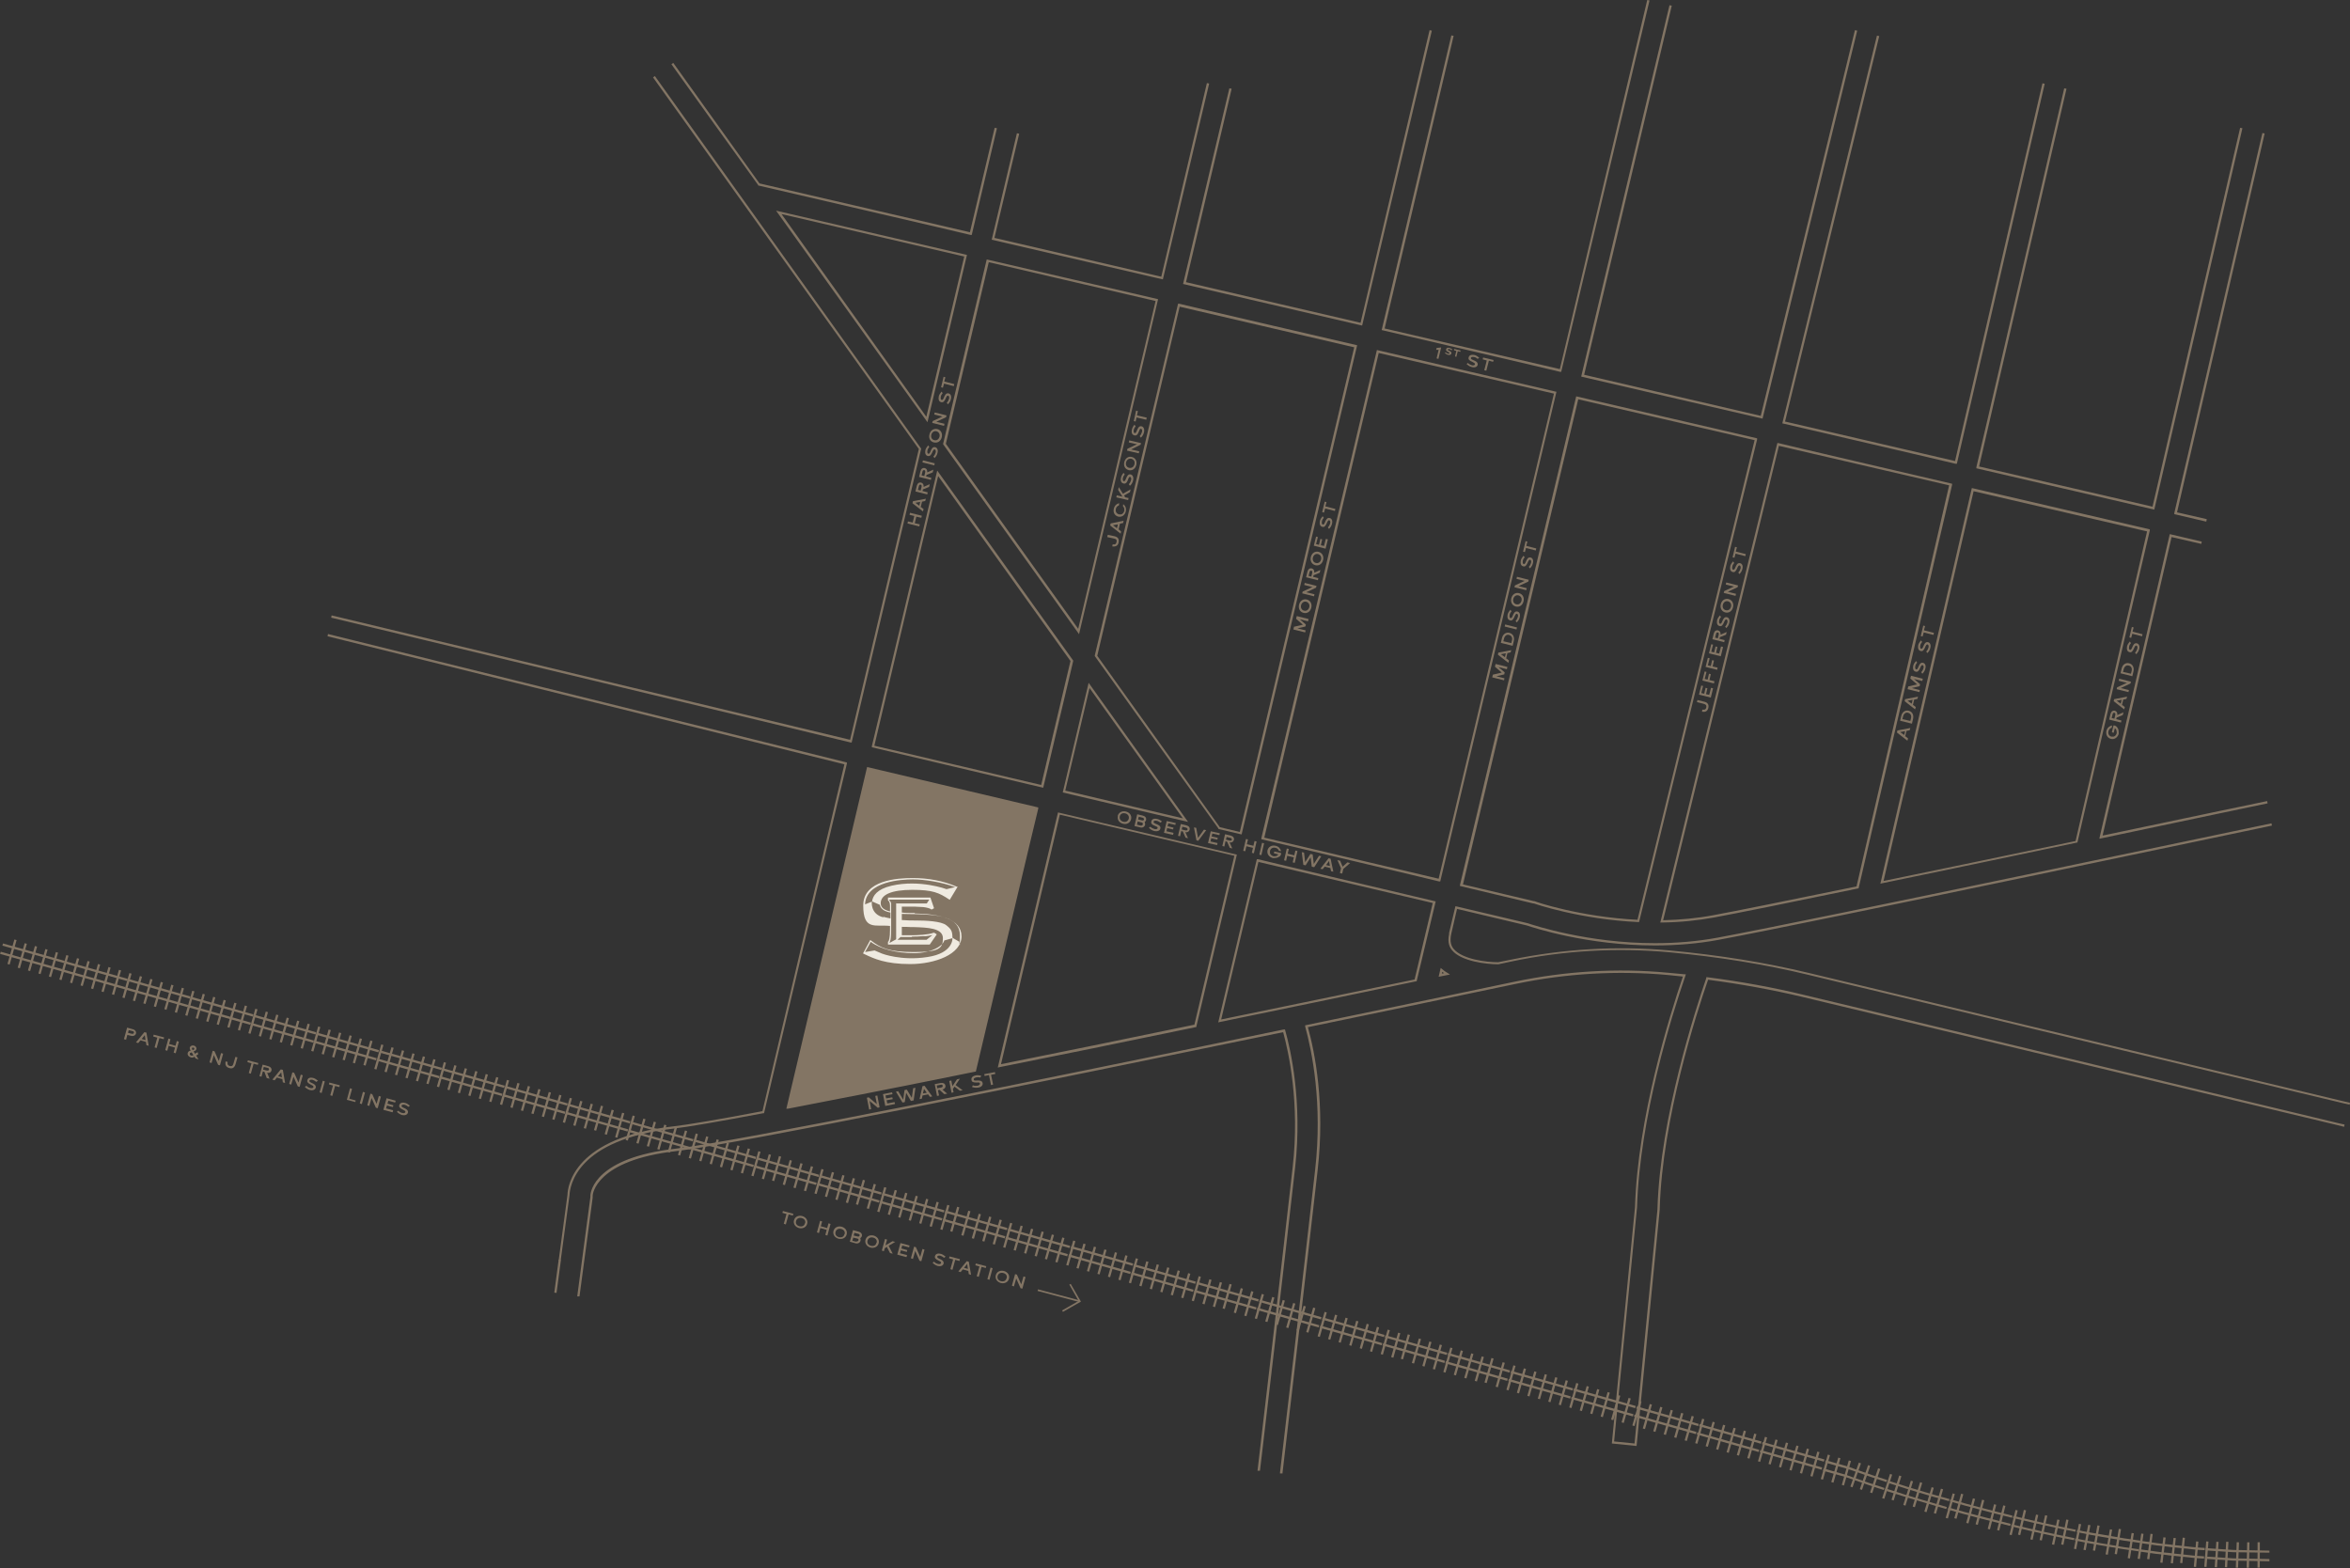 <?xml version="1.0" encoding="UTF-8"?>
<svg id="Names_Outline" xmlns="http://www.w3.org/2000/svg" version="1.1" viewBox="0 0 1035.3 690.9">
  <rect x="0" y="0" width="1035.3" height="690.9" fill="#333333" stroke="none"/>
  <!-- Generator: Adobe Illustrator 29.4.0, SVG Export Plug-In . SVG Version: 2.1.0 Build 152)  -->
  <defs>
    <style>
      .st0 {
        fill: #efeae0;
      }

      .st1 {
        fill: #837564;
      }
    </style>
  </defs>
  <polygon class="st1" points="382.3 338.6 456.8 356.1 429.5 471.7 347.1 487.9 382.3 338.6"/>
  <g>
    <rect class="st1" x="238.4" y="562.1" width="14.6" height="1" transform="translate(-344.5 731.4) rotate(-82.4)"/>
    <path class="st1" d="M564.9,649.1h-1c0-.1,0-.3,0-.3,1.2-9.8,11.4-97.2,15.5-133.6,3.3-29.2-1.4-52-4.4-63v-.5c-.1,0,.4-.1.4-.1,29.6-6.1,60.6-12.6,92.2-19.2,22.2-4.6,44.8-6,67-3.9,2.5.2,5,.5,7.5.7h.6c0,0-.2.7-.2.7-6,17.4-20.1,62.3-21.3,102l-10.1,103.1,9,.9,10.1-103.2v-.3c1.2-40.1,16.8-87.8,21.5-101.5v-.4c.1,0,.5,0,.5,0,14.8,1.9,29,4.5,42.2,7.7,43.6,10.5,179.4,43,235.8,56.6l2.7.6-.2,1-2.7-.7c-56.4-13.5-192.2-46.1-235.8-56.5-13.1-3.1-27.1-5.7-41.7-7.6-4.9,14.1-20.2,61.2-21.3,100.8v.4s-10.2,104.2-10.2,104.2l-10.9-1.1,10.2-104.1c1.2-39.3,15-83.7,21.1-101.6-2.3-.2-4.5-.5-6.8-.7-22.2-2-44.6-.7-66.7,3.9-31.4,6.6-62.3,13-91.7,19.1,3.1,11.2,7.6,33.9,4.3,62.9-4.1,36.4-14.3,123.7-15.5,133.6v.2ZM555,647.9h-1c.5-4,11.3-96.3,15.5-133.8,3.2-28.2-1.8-50.6-4.2-59.4-108,22.3-241.8,49.5-267.4,52.4-35.4,4-36.8,19-36.8,19.6v.5c0,0,0,.4,0,.4l-5.8,43.5h-1c0-.1,5.8-43.8,5.8-43.8v-.3c0,0,0-.4,0-.4.1-1.8,2.1-16.6,37.7-20.6,25.6-2.9,159.8-30.1,267.8-52.5h.5c0,0,.1.4.1.4,2.4,8.5,7.6,31.3,4.4,60.2-4.2,37.5-15,129.8-15.5,133.7ZM247.1,555.4h-1c0-.1,3.9-29,3.9-29,.1-4.1,3-25.3,46.6-30.2,6.1-.7,19.4-2.9,39.3-6.7l36.1-152.8-227.7-56.4.2-1,228.6,56.6v.5c-.1,0-36.5,154-36.5,154h-.3c-20.2,3.8-33.6,6.1-39.7,6.8-42.7,4.9-45.5,25.3-45.7,29.3l-3.9,28.9ZM346.4,488.5l.2-.8,35.4-149.8,75.4,17.8v.5c-.1,0-27.5,115.9-27.5,115.9h-.3c-33.4,6.8-61.1,12.2-82.4,16.3h-.8ZM382.7,339.2l-35,148.1c21.1-4,48.5-9.4,81.3-16l27.1-114.8-73.5-17.3ZM1035,486.6l-2.7-.6c-44-10.5-191-45.8-235.8-56.6-19-4.6-39.5-7.9-61.1-9.9-23.2-2.1-46.6-.8-69.7,4.1l-5.6,1.2h0c-5.3,0-16.4-1.3-20.4-6.2-1-1.2-2.1-3.2-1.3-7.1h0s0-.5,0-.5l2.8-11.8,31.8,7.5c2.7.9,26.5,8.8,56.1,8.8,9.5,0,18.7-.8,27.4-2.4,41.6-7.7,242.2-50,244.2-50.4l.2,1c-2,.4-202.6,42.7-244.2,50.4-8.7,1.6-18,2.4-27.6,2.4-29.8,0-53.8-7.9-56.4-8.8l-30.8-7.3-2.5,10.8c-.9,3.8.1,5.7,1,6.8,3.8,4.6,14.4,5.9,19.6,5.9h0l5.5-1.1c23.2-4.8,46.7-6.2,70-4.1,21.6,2,42.2,5.3,61.3,9.9,44.8,10.8,191.8,46,235.8,56.6l2.7.6-.2,1ZM439.6,470.2l26.5-112.3,78.8,18.6-17.9,76h-.3c-31.7,6.6-60.7,12.5-86.3,17.6l-.8.2ZM466.9,359l-25.9,109.8c25.3-5.1,54-10.9,85.2-17.4l17.6-74.4-76.8-18.1ZM536.7,450.4l17-71.9h.5c0,.1,78.3,18.6,78.3,18.6l-8.4,35.2h-.3c-30,6.3-59,12.3-86.3,17.9l-.8.2ZM554.4,379.7l-16.4,69.4c27-5.5,55.6-11.5,85.2-17.6l8-33.7-76.8-18.1ZM633.8,430.3l.9-3.9.6.5c.7.6,1.5,1.2,2.4,1.7l1.1.7-5,1ZM635.4,428.1l-.2.8,1-.2c-.3-.2-.6-.4-.9-.6ZM731.4,406.4l.2-.6,51.4-210.6h.5c0,.1,76.5,17.9,76.5,17.9v.5c-.1,0-41.2,177.8-41.2,177.8h-.3c-31.8,6.6-53.2,10.9-63.5,12.8-7.2,1.3-14.9,2.1-22.9,2.2h-.6ZM783.7,196.4l-51,209c7.7-.2,15.1-.9,22-2.2,10.3-1.9,31.5-6.2,63.2-12.7l40.8-176.7-75-17.4ZM722.2,406.2h-.4c-25.9-1.2-45.8-8.1-46-8.2h-.3c0,0-32.3-7.7-32.3-7.7v-.5c.1,0,51.2-215.2,51.2-215.2l79.7,18.5v.5c-.1,0-52,212.6-52,212.6ZM644.5,389.6l31.3,7.4h.3c.2.2,19.7,6.9,45.3,8.2l51.6-211.3-77.7-18-50.8,213.8ZM828.4,389.3l40.3-174.3,78.4,18.2v.5c-.1,0-31.9,137.5-31.9,137.5h-.3c-32.7,6.9-61.5,12.9-85.7,17.9l-.8.2ZM869.5,216.3l-39.7,171.8c24-4.9,52.4-10.9,84.6-17.6l31.5-136.4-76.4-17.7ZM634.5,388.3h-.5c0-.1-78.3-18.6-78.3-18.6v-.5c.1,0,50.9-215,50.9-215l79.1,18.4-51.2,215.7ZM557,369l76.8,18.1,50.8-213.7-77.2-17.9-50.4,213.5ZM924.9,369.3l31-134,14.1,3.3-.2,1-13.1-3-30.4,131.5c41-8.6,72.2-15.2,72.5-15.2l.2,1c-.3,0-31.9,6.7-73.2,15.4l-.8.2ZM547,367.6l-10.2-2.4v-.2c-.1,0-54.5-76-54.5-76v-.2c0,0,36.7-155,36.7-155h.5c0,.1,78.4,18.3,78.4,18.3l-50.9,215.5ZM537.4,364.4l8.8,2.1,50.4-213.5-76.9-17.9-36.3,153.8,54,75.5ZM523.5,362.1l-55.3-13,11.4-48.3,43.9,61.4ZM469.4,348.3l51.7,12.2-41.1-57.4-10.7,45.2ZM459.5,347l-75.4-17.8v-.5c.1,0,28.8-121.4,28.8-121.4l59.9,83.7v.2c0,0-13.2,55.8-13.2,55.8ZM385.2,328.5l73.5,17.3,12.9-54.6-58.3-81.5-28.1,118.8ZM375.3,327.1h-.5c0-.1-228.9-55-228.9-55l.2-1,228.4,54.8,30.3-128.1-117.1-163.7.8-.6,117.3,164.1v.2c0,0-30.6,129.3-30.6,129.3ZM475.4,279.4l-59.9-83.7v-.2c0,0,19.2-81.2,19.2-81.2l75.5,17.5-34.8,147.5ZM416.7,195.5l58.3,81.5,34.1-144.4-73.5-17.1-18.9,80ZM972,229.8l-14.1-3.3v-.5c.1,0,38.8-167.4,38.8-167.4l1,.2-38.6,166.9,13.1,3-.2,1ZM949.1,224.5l-78.4-18.2v-.5c.1,0,38.7-166.9,38.7-166.9l1,.2-38.5,166.4,76.4,17.7,38.6-166.9,1,.2-38.8,167.9ZM862,204.3h-.5c0-.1-76.3-17.8-76.3-17.8l41.7-170.8,1,.2-41.5,169.8,74.9,17.4,38.5-166.4,1,.2-38.7,167.4ZM408.6,186l-66.7-93.2,84.1,19.5-17.4,73.7ZM344.3,94.3l63.8,89.3,16.7-70.6-80.5-18.7ZM776.4,184.4l-79.8-18.5L735.5,2.3l1,.2-38.6,162.6,77.8,18.1,41.5-169.9,1,.2-41.7,170.9ZM687.8,163.8h-.5c0-.1-78.6-18.4-78.6-18.4l30.7-129.8,1,.2-30.4,128.9,77.2,17.9L725.7,0l1,.2-38.9,163.6ZM600,143.4l-78.8-18.3,20.4-86.2,1,.2-20.1,85.2,76.9,17.9,30.4-128.9,1,.2-30.7,129.9ZM512.4,123.1l-75.5-17.5,11.1-46.9,1,.2-10.9,45.9,73.5,17.1,20.1-85.3,1,.2-20.4,86.3ZM428.1,103.5h-.5c0-.1-93.6-21.8-93.6-21.8v-.2c-.1,0-38.2-53.2-38.2-53.2l.8-.6,38,53.1,92.7,21.5,10.9-46,1,.2-11.1,47Z"/>
  </g>
  <g>
    <g>
      <rect class="st1" x="-.3" y="418.9" width="11.2" height="1" transform="translate(-399.7 310.3) rotate(-74.2)"/>
      <rect class="st1" x="4.3" y="420.2" width="11.2" height="1" transform="translate(-397.5 315.3) rotate(-74.1)"/>
      <rect class="st1" x="8.9" y="421.5" width="11.2" height="1" transform="translate(-395.5 320.6) rotate(-74.1)"/>
      <rect class="st1" x="13.5" y="422.8" width="11.2" height="1" transform="translate(-393.4 326) rotate(-74.1)"/>
      <rect class="st1" x="18.1" y="424.1" width="11.2" height="1" transform="translate(-391.3 331.4) rotate(-74.1)"/>
      <g>
        <rect class="st1" x="14.3" y="406" width="1" height="28.3" transform="translate(-393.5 319.8) rotate(-74.2)"/>
        <rect class="st1" x="13.3" y="409.6" width="1" height="28.3" transform="translate(-397.7 321.5) rotate(-74.2)"/>
      </g>
    </g>
    <g>
      <rect class="st1" x="27.3" y="426.8" width="11.2" height="1" transform="translate(-387.1 342.2) rotate(-74.1)"/>
      <rect class="st1" x="22.7" y="425.4" width="11.2" height="1" transform="translate(-389.2 336.8) rotate(-74.1)"/>
      <rect class="st1" x="32" y="428.1" width="11.2" height="1" transform="translate(-385 347.6) rotate(-74.1)"/>
      <rect class="st1" x="36.6" y="429.4" width="11.2" height="1" transform="translate(-382.9 353) rotate(-74.1)"/>
      <rect class="st1" x="41.2" y="430.7" width="11.2" height="1" transform="translate(-380.8 358.4) rotate(-74.1)"/>
      <rect class="st1" x="45.8" y="432" width="11.2" height="1" transform="translate(-378.7 363.7) rotate(-74.1)"/>
      <g>
        <rect class="st1" x="42" y="413.9" width="1" height="28.3" transform="translate(-380.9 352.2) rotate(-74.2)"/>
        <rect class="st1" x="40.9" y="417.5" width="1" height="28.3" transform="translate(-385.1 353.8) rotate(-74.2)"/>
      </g>
    </g>
    <g>
      <rect class="st1" x="55" y="434.6" width="11.2" height="1" transform="translate(-374.5 374.6) rotate(-74.1)"/>
      <rect class="st1" x="50.4" y="433.3" width="11.2" height="1" transform="translate(-376.6 369.2) rotate(-74.1)"/>
      <rect class="st1" x="59.6" y="435.9" width="11.2" height="1" transform="translate(-372.4 379.9) rotate(-74.1)"/>
      <rect class="st1" x="64.2" y="437.2" width="11.2" height="1" transform="translate(-370.3 385.3) rotate(-74.1)"/>
      <rect class="st1" x="68.9" y="438.5" width="11.2" height="1" transform="translate(-368.2 390.7) rotate(-74.1)"/>
      <rect class="st1" x="73.5" y="439.8" width="11.2" height="1" transform="translate(-366.1 396.1) rotate(-74.1)"/>
      <g>
        <rect class="st1" x="69.7" y="421.7" width="1" height="28.3" transform="translate(-368.3 384.5) rotate(-74.2)"/>
        <rect class="st1" x="68.6" y="425.3" width="1" height="28.3" transform="translate(-372.5 386.2) rotate(-74.2)"/>
      </g>
    </g>
    <g>
      <rect class="st1" x="82.7" y="442.4" width="11.2" height="1" transform="translate(-361.9 406.9) rotate(-74.1)"/>
      <rect class="st1" x="78.1" y="441.1" width="11.2" height="1" transform="translate(-364 401.5) rotate(-74.1)"/>
      <rect class="st1" x="87.3" y="443.7" width="11.2" height="1" transform="translate(-359.8 412.3) rotate(-74.1)"/>
      <rect class="st1" x="91.9" y="445" width="11.2" height="1" transform="translate(-357.7 417.7) rotate(-74.1)"/>
      <rect class="st1" x="96.5" y="446.4" width="11.2" height="1" transform="translate(-355.6 423) rotate(-74.1)"/>
      <rect class="st1" x="101.2" y="447.7" width="11.2" height="1" transform="translate(-353.5 428.4) rotate(-74.1)"/>
      <g>
        <rect class="st1" x="97.4" y="429.6" width="1" height="28.3" transform="translate(-355.7 416.9) rotate(-74.2)"/>
        <rect class="st1" x="96.3" y="433.1" width="1" height="28.3" transform="translate(-359.9 418.5) rotate(-74.2)"/>
      </g>
    </g>
    <g>
      <rect class="st1" x="110.4" y="450.3" width="11.2" height="1" transform="translate(-349.3 439.2) rotate(-74.1)"/>
      <rect class="st1" x="105.8" y="449" width="11.2" height="1" transform="translate(-351.4 433.9) rotate(-74.1)"/>
      <rect class="st1" x="115" y="451.6" width="11.2" height="1" transform="translate(-347.2 444.6) rotate(-74.1)"/>
      <rect class="st1" x="119.6" y="452.9" width="11.2" height="1" transform="translate(-345.1 450) rotate(-74.1)"/>
      <rect class="st1" x="124.2" y="454.2" width="11.2" height="1" transform="translate(-343 455.4) rotate(-74.1)"/>
      <rect class="st1" x="128.8" y="455.5" width="11.2" height="1" transform="translate(-340.9 460.8) rotate(-74.1)"/>
      <g>
        <rect class="st1" x="125" y="437.4" width="1" height="28.3" transform="translate(-343.1 449.2) rotate(-74.2)"/>
        <rect class="st1" x="124" y="441" width="1" height="28.3" transform="translate(-347.3 450.9) rotate(-74.2)"/>
      </g>
    </g>
    <g>
      <rect class="st1" x="138.1" y="458.1" width="11.2" height="1" transform="translate(-336.7 471.6) rotate(-74.1)"/>
      <rect class="st1" x="133.5" y="456.8" width="11.2" height="1" transform="translate(-338.8 466.2) rotate(-74.1)"/>
      <rect class="st1" x="142.7" y="459.4" width="11.2" height="1" transform="translate(-334.6 477) rotate(-74.1)"/>
      <rect class="st1" x="147.3" y="460.7" width="11.2" height="1" transform="translate(-332.5 482.3) rotate(-74.1)"/>
      <rect class="st1" x="151.9" y="462" width="11.2" height="1" transform="translate(-330.5 487.7) rotate(-74.1)"/>
      <rect class="st1" x="156.5" y="463.3" width="11.2" height="1" transform="translate(-328.3 493.6) rotate(-74.2)"/>
      <g>
        <rect class="st1" x="152.7" y="445.2" width="1" height="28.3" transform="translate(-330.5 481.6) rotate(-74.2)"/>
        <rect class="st1" x="151.7" y="448.8" width="1" height="28.3" transform="translate(-334.7 483.2) rotate(-74.2)"/>
      </g>
    </g>
    <g>
      <rect class="st1" x="165.8" y="466" width="11.2" height="1" transform="translate(-324.2 503.9) rotate(-74.1)"/>
      <rect class="st1" x="161.2" y="464.7" width="11.2" height="1" transform="translate(-326.2 498.6) rotate(-74.1)"/>
      <rect class="st1" x="170.4" y="467.3" width="11.2" height="1" transform="translate(-322.1 509.3) rotate(-74.1)"/>
      <rect class="st1" x="175" y="468.6" width="11.2" height="1" transform="translate(-320 514.7) rotate(-74.1)"/>
      <rect class="st1" x="179.6" y="469.9" width="11.2" height="1" transform="translate(-317.9 520.1) rotate(-74.1)"/>
      <rect class="st1" x="184.2" y="471.2" width="11.2" height="1" transform="translate(-315.8 525.4) rotate(-74.1)"/>
      <g>
        <rect class="st1" x="180.4" y="453.1" width="1" height="28.3" transform="translate(-317.9 513.9) rotate(-74.2)"/>
        <rect class="st1" x="179.4" y="456.7" width="1" height="28.3" transform="translate(-322.1 515.6) rotate(-74.2)"/>
      </g>
    </g>
    <g>
      <rect class="st1" x="193.5" y="473.8" width="11.2" height="1" transform="translate(-311.6 536.3) rotate(-74.1)"/>
      <rect class="st1" x="188.9" y="472.5" width="11.2" height="1" transform="translate(-313.7 530.9) rotate(-74.1)"/>
      <rect class="st1" x="198.1" y="475.1" width="11.2" height="1" transform="translate(-309.5 541.7) rotate(-74.1)"/>
      <rect class="st1" x="202.7" y="476.4" width="11.2" height="1" transform="translate(-307.4 547) rotate(-74.1)"/>
      <rect class="st1" x="207.3" y="477.7" width="11.2" height="1" transform="translate(-305.3 552.4) rotate(-74.1)"/>
      <rect class="st1" x="211.9" y="479" width="11.2" height="1" transform="translate(-303.2 557.8) rotate(-74.1)"/>
      <g>
        <rect class="st1" x="208.1" y="460.9" width="1" height="28.3" transform="translate(-305.3 546.3) rotate(-74.2)"/>
        <rect class="st1" x="207.1" y="464.5" width="1" height="28.3" transform="translate(-309.5 547.9) rotate(-74.2)"/>
      </g>
    </g>
    <g>
      <rect class="st1" x="221.2" y="481.7" width="11.2" height="1" transform="translate(-299 568.6) rotate(-74.1)"/>
      <rect class="st1" x="216.6" y="480.4" width="11.2" height="1" transform="translate(-301.1 563.2) rotate(-74.1)"/>
      <rect class="st1" x="225.8" y="483" width="11.2" height="1" transform="translate(-296.9 574) rotate(-74.1)"/>
      <rect class="st1" x="230.4" y="484.3" width="11.2" height="1" transform="translate(-294.8 579.4) rotate(-74.1)"/>
      <rect class="st1" x="235" y="485.6" width="11.2" height="1" transform="translate(-292.7 584.8) rotate(-74.1)"/>
      <rect class="st1" x="239.6" y="486.9" width="11.2" height="1" transform="translate(-290.6 590.1) rotate(-74.1)"/>
      <g>
        <rect class="st1" x="235.8" y="468.8" width="1" height="28.3" transform="translate(-292.7 578.6) rotate(-74.2)"/>
        <rect class="st1" x="234.8" y="472.4" width="1" height="28.3" transform="translate(-296.9 580.3) rotate(-74.2)"/>
      </g>
    </g>
    <g>
      <rect class="st1" x="248.9" y="489.5" width="11.2" height="1" transform="translate(-286.4 601) rotate(-74.1)"/>
      <rect class="st1" x="244.3" y="488.2" width="11.2" height="1" transform="translate(-288.5 595.6) rotate(-74.1)"/>
      <rect class="st1" x="253.5" y="490.8" width="11.2" height="1" transform="translate(-284.3 606.3) rotate(-74.1)"/>
      <rect class="st1" x="258.1" y="492.1" width="11.2" height="1" transform="translate(-282.1 612.2) rotate(-74.2)"/>
      <rect class="st1" x="262.7" y="493.4" width="11.2" height="1" transform="translate(-280.1 617.1) rotate(-74.1)"/>
      <rect class="st1" x="267.3" y="494.7" width="11.2" height="1" transform="translate(-278 622.5) rotate(-74.1)"/>
      <g>
        <rect class="st1" x="263.5" y="476.6" width="1" height="28.3" transform="translate(-280.1 611) rotate(-74.2)"/>
        <rect class="st1" x="262.5" y="480.2" width="1" height="28.3" transform="translate(-284.3 612.6) rotate(-74.2)"/>
      </g>
    </g>
    <g>
      <rect class="st1" x="276.6" y="497.4" width="11.2" height="1" transform="translate(-273.8 633.3) rotate(-74.1)"/>
      <rect class="st1" x="272" y="496" width="11.2" height="1" transform="translate(-275.9 627.9) rotate(-74.1)"/>
      <rect class="st1" x="281.2" y="498.7" width="11.2" height="1" transform="translate(-271.7 638.7) rotate(-74.1)"/>
      <rect class="st1" x="285.8" y="500" width="11.2" height="1" transform="translate(-269.6 644.1) rotate(-74.1)"/>
      <rect class="st1" x="290.4" y="501.3" width="11.2" height="1" transform="translate(-267.5 649.4) rotate(-74.1)"/>
      <rect class="st1" x="295" y="502.6" width="11.2" height="1" transform="translate(-265.5 654.8) rotate(-74.1)"/>
      <g>
        <rect class="st1" x="291.2" y="484.5" width="1" height="28.3" transform="translate(-267.5 643.4) rotate(-74.2)"/>
        <rect class="st1" x="290.2" y="488.1" width="1" height="28.3" transform="translate(-271.7 645) rotate(-74.2)"/>
      </g>
    </g>
    <g>
      <rect class="st1" x="304.3" y="505.2" width="11.2" height="1" transform="translate(-261.2 665.6) rotate(-74.1)"/>
      <rect class="st1" x="299.7" y="503.9" width="11.2" height="1" transform="translate(-263.3 660.3) rotate(-74.1)"/>
      <rect class="st1" x="308.9" y="506.5" width="11.2" height="1" transform="translate(-259.1 671) rotate(-74.1)"/>
      <rect class="st1" x="313.5" y="507.8" width="11.2" height="1" transform="translate(-257.1 676.4) rotate(-74.1)"/>
      <rect class="st1" x="318.1" y="509.1" width="11.2" height="1" transform="translate(-255 681.8) rotate(-74.1)"/>
      <rect class="st1" x="322.7" y="510.4" width="11.2" height="1" transform="translate(-252.9 687.2) rotate(-74.1)"/>
      <g>
        <rect class="st1" x="318.9" y="492.3" width="1" height="28.3" transform="translate(-254.9 675.7) rotate(-74.2)"/>
        <rect class="st1" x="317.9" y="495.9" width="1" height="28.3" transform="translate(-259.1 677.3) rotate(-74.2)"/>
      </g>
    </g>
    <g>
      <rect class="st1" x="332" y="513" width="11.2" height="1" transform="translate(-248.7 698) rotate(-74.1)"/>
      <rect class="st1" x="327.4" y="511.7" width="11.2" height="1" transform="translate(-250.8 692.6) rotate(-74.1)"/>
      <rect class="st1" x="336.6" y="514.3" width="11.2" height="1" transform="translate(-246.4 703.9) rotate(-74.2)"/>
      <rect class="st1" x="341.2" y="515.6" width="11.2" height="1" transform="translate(-244.5 708.7) rotate(-74.1)"/>
      <rect class="st1" x="345.8" y="517" width="11.2" height="1" transform="translate(-242.4 714.1) rotate(-74.1)"/>
      <rect class="st1" x="350.4" y="518.3" width="11.2" height="1" transform="translate(-240.3 719.5) rotate(-74.1)"/>
      <g>
        <rect class="st1" x="346.6" y="500.2" width="1" height="28.3" transform="translate(-242.3 708.1) rotate(-74.2)"/>
        <rect class="st1" x="345.6" y="503.7" width="1" height="28.3" transform="translate(-246.5 709.7) rotate(-74.2)"/>
      </g>
    </g>
    <g>
      <rect class="st1" x="359.7" y="520.9" width="11.2" height="1" transform="translate(-236.1 730.3) rotate(-74.1)"/>
      <rect class="st1" x="355.1" y="519.6" width="11.2" height="1" transform="translate(-238.2 724.9) rotate(-74.1)"/>
      <rect class="st1" x="364.3" y="522.2" width="11.2" height="1" transform="translate(-234 735.7) rotate(-74.1)"/>
      <rect class="st1" x="368.9" y="523.5" width="11.2" height="1" transform="translate(-231.9 741.1) rotate(-74.1)"/>
      <rect class="st1" x="373.5" y="524.8" width="11.2" height="1" transform="translate(-229.6 747) rotate(-74.2)"/>
      <rect class="st1" x="378.1" y="526.1" width="11.2" height="1" transform="translate(-227.7 751.8) rotate(-74.1)"/>
      <g>
        <rect class="st1" x="374.3" y="508" width="1" height="28.3" transform="translate(-229.8 740.4) rotate(-74.2)"/>
        <rect class="st1" x="373.3" y="511.6" width="1" height="28.3" transform="translate(-233.9 742) rotate(-74.2)"/>
      </g>
    </g>
    <g>
      <rect class="st1" x="387.4" y="528.7" width="11.2" height="1" transform="translate(-223.5 762.7) rotate(-74.1)"/>
      <rect class="st1" x="382.7" y="527.4" width="11.2" height="1" transform="translate(-225.6 757.3) rotate(-74.1)"/>
      <rect class="st1" x="392" y="530" width="11.2" height="1" transform="translate(-221.4 768) rotate(-74.1)"/>
      <rect class="st1" x="396.6" y="531.3" width="11.2" height="1" transform="translate(-219.3 773.4) rotate(-74.1)"/>
      <rect class="st1" x="401.2" y="532.6" width="11.2" height="1" transform="translate(-217.2 778.8) rotate(-74.1)"/>
      <rect class="st1" x="405.8" y="533.9" width="11.2" height="1" transform="translate(-215.1 784.2) rotate(-74.1)"/>
      <g>
        <rect class="st1" x="402" y="515.8" width="1" height="28.3" transform="translate(-217.2 772.8) rotate(-74.2)"/>
        <rect class="st1" x="401" y="519.4" width="1" height="28.3" transform="translate(-221.3 774.4) rotate(-74.2)"/>
      </g>
    </g>
    <g>
      <rect class="st1" x="415" y="536.6" width="11.2" height="1" transform="translate(-210.7 795.6) rotate(-74.2)"/>
      <rect class="st1" x="410.4" y="535.3" width="11.2" height="1" transform="translate(-213 789.6) rotate(-74.1)"/>
      <rect class="st1" x="419.7" y="537.9" width="11.2" height="1" transform="translate(-208.8 800.4) rotate(-74.1)"/>
      <rect class="st1" x="424.3" y="539.2" width="11.2" height="1" transform="translate(-206.7 805.8) rotate(-74.1)"/>
      <rect class="st1" x="428.9" y="540.5" width="11.2" height="1" transform="translate(-204.6 811.1) rotate(-74.1)"/>
      <rect class="st1" x="433.5" y="541.8" width="11.2" height="1" transform="translate(-202.5 816.5) rotate(-74.1)"/>
      <g>
        <rect class="st1" x="429.7" y="523.7" width="1" height="28.3" transform="translate(-204.6 805.1) rotate(-74.2)"/>
        <rect class="st1" x="428.6" y="527.3" width="1" height="28.3" transform="translate(-208.7 806.7) rotate(-74.2)"/>
      </g>
    </g>
    <g>
      <rect class="st1" x="442.7" y="544.4" width="11.2" height="1" transform="translate(-198.3 827.3) rotate(-74.1)"/>
      <rect class="st1" x="438.1" y="543.1" width="11.2" height="1" transform="translate(-200.4 822) rotate(-74.1)"/>
      <rect class="st1" x="447.3" y="545.7" width="11.2" height="1" transform="translate(-196.2 832.7) rotate(-74.1)"/>
      <rect class="st1" x="452" y="547" width="11.2" height="1" transform="translate(-194.1 838.1) rotate(-74.1)"/>
      <rect class="st1" x="456.6" y="548.3" width="11.2" height="1" transform="translate(-192.1 843.5) rotate(-74.1)"/>
      <rect class="st1" x="461.2" y="549.6" width="11.2" height="1" transform="translate(-190 848.9) rotate(-74.1)"/>
      <g>
        <rect class="st1" x="457.4" y="531.5" width="1" height="28.3" transform="translate(-192 837.5) rotate(-74.2)"/>
        <rect class="st1" x="456.3" y="535.1" width="1" height="28.3" transform="translate(-196.2 839.1) rotate(-74.2)"/>
      </g>
    </g>
    <g>
      <rect class="st1" x="470.4" y="552.3" width="11.2" height="1" transform="translate(-185.8 859.7) rotate(-74.1)"/>
      <rect class="st1" x="465.8" y="551" width="11.2" height="1" transform="translate(-187.8 854.3) rotate(-74.1)"/>
      <rect class="st1" x="475" y="553.6" width="11.2" height="1" transform="translate(-183.7 865.1) rotate(-74.1)"/>
      <rect class="st1" x="479.6" y="554.9" width="11.2" height="1" transform="translate(-181.6 870.4) rotate(-74.1)"/>
      <rect class="st1" x="484.3" y="556.2" width="11.2" height="1" transform="translate(-179.5 875.8) rotate(-74.1)"/>
      <rect class="st1" x="488.9" y="557.5" width="11.2" height="1" transform="translate(-177.4 881.2) rotate(-74.1)"/>
      <g>
        <rect class="st1" x="485.1" y="539.4" width="1" height="28.3" transform="translate(-179.4 869.8) rotate(-74.2)"/>
        <rect class="st1" x="484" y="543" width="1" height="28.3" transform="translate(-183.6 871.4) rotate(-74.2)"/>
      </g>
    </g>
    <g>
      <rect class="st1" x="498.1" y="560.1" width="11.2" height="1" transform="translate(-173.2 892) rotate(-74.1)"/>
      <rect class="st1" x="493.5" y="558.8" width="11.2" height="1" transform="translate(-175.3 886.6) rotate(-74.1)"/>
      <rect class="st1" x="502.7" y="561.4" width="11.2" height="1" transform="translate(-171.1 897.4) rotate(-74.1)"/>
      <rect class="st1" x="507.3" y="562.7" width="11.2" height="1" transform="translate(-169 902.8) rotate(-74.1)"/>
      <rect class="st1" x="511.9" y="564" width="11.2" height="1" transform="translate(-166.9 908.2) rotate(-74.1)"/>
      <rect class="st1" x="516.5" y="565.3" width="11.2" height="1" transform="translate(-164.8 913.5) rotate(-74.1)"/>
      <g>
        <rect class="st1" x="512.7" y="547.2" width="1" height="28.3" transform="translate(-166.8 902.2) rotate(-74.2)"/>
        <rect class="st1" x="511.7" y="550.8" width="1" height="28.3" transform="translate(-171 903.8) rotate(-74.2)"/>
      </g>
    </g>
    <g>
      <rect class="st1" x="525.8" y="568" width="11.2" height="1" transform="translate(-160.6 924.4) rotate(-74.1)"/>
      <rect class="st1" x="521.2" y="566.6" width="11.2" height="1" transform="translate(-162.7 919) rotate(-74.1)"/>
      <rect class="st1" x="530.4" y="569.3" width="11.2" height="1" transform="translate(-158.5 929.7) rotate(-74.1)"/>
      <rect class="st1" x="535" y="570.6" width="11.2" height="1" transform="translate(-156.1 935.8) rotate(-74.2)"/>
      <rect class="st1" x="539.6" y="571.9" width="11.2" height="1" transform="translate(-154.3 940.5) rotate(-74.1)"/>
      <rect class="st1" x="544.2" y="573.2" width="11.2" height="1" transform="translate(-152.2 945.9) rotate(-74.1)"/>
      <g>
        <rect class="st1" x="540.4" y="555.1" width="1" height="28.3" transform="translate(-154.2 934.5) rotate(-74.2)"/>
        <rect class="st1" x="539.4" y="558.7" width="1" height="28.3" transform="translate(-158.4 936.1) rotate(-74.2)"/>
      </g>
    </g>
    <g>
      <rect class="st1" x="553.5" y="575.8" width="11.2" height="1" transform="translate(-148 956.7) rotate(-74.1)"/>
      <rect class="st1" x="548.9" y="574.5" width="11.2" height="1" transform="translate(-150.1 951.3) rotate(-74.1)"/>
      <rect class="st1" x="558.1" y="577.1" width="11.2" height="1" transform="translate(-145.9 962.1) rotate(-74.1)"/>
      <rect class="st1" x="562.7" y="578.4" width="11.2" height="1" transform="translate(-143.8 967.5) rotate(-74.1)"/>
      <rect class="st1" x="567.3" y="579.7" width="11.2" height="1" transform="translate(-141.7 972.8) rotate(-74.1)"/>
      <rect class="st1" x="571.9" y="581" width="11.2" height="1" transform="translate(-139.3 978.9) rotate(-74.2)"/>
      <g>
        <rect class="st1" x="568.1" y="562.9" width="1" height="28.3" transform="translate(-141.6 966.9) rotate(-74.2)"/>
        <rect class="st1" x="567.1" y="566.5" width="1" height="28.3" transform="translate(-145.8 968.5) rotate(-74.2)"/>
      </g>
    </g>
    <g>
      <rect class="st1" x="581.2" y="583.6" width="11.2" height="1" transform="translate(-135.4 989) rotate(-74.1)"/>
      <rect class="st1" x="576.6" y="582.3" width="11.2" height="1" transform="translate(-137.5 983.7) rotate(-74.1)"/>
      <rect class="st1" x="585.8" y="584.9" width="11.2" height="1" transform="translate(-133.3 994.4) rotate(-74.1)"/>
      <rect class="st1" x="590.4" y="586.3" width="11.2" height="1" transform="translate(-131.2 999.8) rotate(-74.1)"/>
      <rect class="st1" x="595" y="587.6" width="11.2" height="1" transform="translate(-129.1 1005.2) rotate(-74.1)"/>
      <rect class="st1" x="599.6" y="588.9" width="11.2" height="1" transform="translate(-127.1 1010.6) rotate(-74.1)"/>
      <g>
        <rect class="st1" x="595.8" y="570.8" width="1" height="28.3" transform="translate(-129 999.2) rotate(-74.2)"/>
        <rect class="st1" x="594.8" y="574.3" width="1" height="28.3" transform="translate(-133.1 1000.9) rotate(-74.2)"/>
      </g>
    </g>
    <g>
      <rect class="st1" x="608.9" y="591.5" width="11.2" height="1" transform="translate(-122.8 1021.4) rotate(-74.1)"/>
      <rect class="st1" x="604.3" y="590.2" width="11.2" height="1" transform="translate(-124.9 1016) rotate(-74.1)"/>
      <rect class="st1" x="613.5" y="592.8" width="11.2" height="1" transform="translate(-120.3 1027.5) rotate(-74.2)"/>
      <rect class="st1" x="618.1" y="594.1" width="11.2" height="1" transform="translate(-118.7 1032.1) rotate(-74.1)"/>
      <rect class="st1" x="622.7" y="595.4" width="11.2" height="1" transform="translate(-116.6 1037.5) rotate(-74.1)"/>
      <rect class="st1" x="627.3" y="596.7" width="11.2" height="1" transform="translate(-114.5 1042.9) rotate(-74.1)"/>
      <g>
        <rect class="st1" x="623.5" y="578.6" width="1" height="28.3" transform="translate(-116.4 1031.6) rotate(-74.2)"/>
        <rect class="st1" x="622.5" y="582.2" width="1" height="28.3" transform="translate(-120.6 1033.2) rotate(-74.2)"/>
      </g>
    </g>
    <g>
      <rect class="st1" x="636.6" y="599.3" width="11.2" height="1" transform="translate(-110.3 1053.7) rotate(-74.1)"/>
      <rect class="st1" x="632" y="598" width="11.2" height="1" transform="translate(-112.4 1048.4) rotate(-74.1)"/>
      <rect class="st1" x="641.2" y="600.6" width="11.2" height="1" transform="translate(-108.2 1059.1) rotate(-74.1)"/>
      <rect class="st1" x="645.8" y="601.9" width="11.2" height="1" transform="translate(-106.1 1064.5) rotate(-74.1)"/>
      <rect class="st1" x="650.4" y="603.2" width="11.2" height="1" transform="translate(-103.5 1070.6) rotate(-74.2)"/>
      <rect class="st1" x="655" y="604.5" width="11.2" height="1" transform="translate(-101.9 1075.2) rotate(-74.1)"/>
      <g>
        <rect class="st1" x="651.2" y="586.4" width="1" height="28.3" transform="translate(-103.8 1063.9) rotate(-74.2)"/>
        <rect class="st1" x="650.2" y="590" width="1" height="28.3" transform="translate(-108 1065.6) rotate(-74.2)"/>
      </g>
    </g>
    <g>
      <rect class="st1" x="664.3" y="607.2" width="11.2" height="1" transform="translate(-97.7 1086.1) rotate(-74.1)"/>
      <rect class="st1" x="659.7" y="605.9" width="11.2" height="1" transform="translate(-99.8 1080.7) rotate(-74.1)"/>
      <rect class="st1" x="668.9" y="608.5" width="11.2" height="1" transform="translate(-95.6 1091.5) rotate(-74.1)"/>
      <rect class="st1" x="673.5" y="609.8" width="11.2" height="1" transform="translate(-93.5 1096.8) rotate(-74.1)"/>
      <rect class="st1" x="678.1" y="611.1" width="11.2" height="1" transform="translate(-91.4 1102.2) rotate(-74.1)"/>
      <rect class="st1" x="682.7" y="612.4" width="11.2" height="1" transform="translate(-89.3 1107.6) rotate(-74.1)"/>
      <g>
        <rect class="st1" x="678.9" y="594.3" width="1" height="28.3" transform="translate(-91.2 1096.3) rotate(-74.2)"/>
        <rect class="st1" x="677.9" y="597.9" width="1" height="28.3" transform="translate(-95.4 1097.9) rotate(-74.2)"/>
      </g>
    </g>
    <g>
      <rect class="st1" x="692" y="615" width="11.2" height="1" transform="translate(-85.1 1118.4) rotate(-74.1)"/>
      <rect class="st1" x="687.4" y="613.7" width="11.2" height="1" transform="translate(-87.2 1113) rotate(-74.1)"/>
      <rect class="st1" x="696.6" y="616.3" width="11.2" height="1" transform="translate(-83 1123.8) rotate(-74.1)"/>
      <rect class="st1" x="701.2" y="617.6" width="11.2" height="1" transform="translate(-80.9 1129.2) rotate(-74.1)"/>
      <rect class="st1" x="705.8" y="618.9" width="11.2" height="1" transform="translate(-78.8 1134.6) rotate(-74.1)"/>
      <rect class="st1" x="710.4" y="620.2" width="11.2" height="1" transform="translate(-76.7 1139.9) rotate(-74.1)"/>
      <g>
        <rect class="st1" x="706.6" y="602.1" width="1" height="28.3" transform="translate(-78.6 1128.6) rotate(-74.2)"/>
        <rect class="st1" x="705.6" y="605.7" width="1" height="28.3" transform="translate(-82.8 1130.3) rotate(-74.2)"/>
      </g>
    </g>
    <g>
      <rect class="st1" x="719.7" y="622.9" width="11.2" height="1" transform="translate(-72.5 1150.8) rotate(-74.1)"/>
      <rect class="st1" x="715.1" y="621.6" width="11.2" height="1" transform="translate(-74.6 1145.4) rotate(-74.1)"/>
      <rect class="st1" x="724.3" y="624.2" width="11.2" height="1" transform="translate(-70.4 1156.1) rotate(-74.1)"/>
      <rect class="st1" x="728.9" y="625.5" width="11.2" height="1" transform="translate(-68.3 1161.5) rotate(-74.1)"/>
      <rect class="st1" x="733.5" y="626.8" width="11.2" height="1" transform="translate(-66.2 1166.9) rotate(-74.1)"/>
      <rect class="st1" x="738.1" y="628.1" width="11.2" height="1" transform="translate(-64.1 1172.3) rotate(-74.1)"/>
      <g>
        <rect class="st1" x="734.3" y="610" width="1" height="28.3" transform="translate(-66 1161) rotate(-74.2)"/>
        <rect class="st1" x="733.3" y="613.6" width="1" height="28.3" transform="translate(-70.2 1162.6) rotate(-74.2)"/>
      </g>
    </g>
    <g>
      <rect class="st1" x="747.4" y="630.7" width="11.2" height="1" transform="translate(-59.9 1183.1) rotate(-74.1)"/>
      <rect class="st1" x="742.8" y="629.4" width="11.2" height="1" transform="translate(-62 1177.7) rotate(-74.1)"/>
      <rect class="st1" x="752" y="632" width="11.2" height="1" transform="translate(-57.8 1188.5) rotate(-74.1)"/>
      <rect class="st1" x="756.6" y="633.3" width="11.2" height="1" transform="translate(-55.7 1193.9) rotate(-74.1)"/>
      <rect class="st1" x="761.2" y="634.6" width="11.2" height="1" transform="translate(-53.7 1199.2) rotate(-74.1)"/>
      <rect class="st1" x="765.8" y="635.9" width="11.2" height="1" transform="translate(-51.6 1204.6) rotate(-74.1)"/>
      <g>
        <rect class="st1" x="762" y="617.8" width="1" height="28.3" transform="translate(-53.4 1193.3) rotate(-74.2)"/>
        <rect class="st1" x="761" y="621.4" width="1" height="28.3" transform="translate(-57.6 1195) rotate(-74.2)"/>
      </g>
    </g>
    <g>
      <rect class="st1" x="775.1" y="638.6" width="11.2" height="1" transform="translate(-47.4 1215.4) rotate(-74.1)"/>
      <rect class="st1" x="770.4" y="637.2" width="11.2" height="1" transform="translate(-49.4 1210.1) rotate(-74.1)"/>
      <rect class="st1" x="779.7" y="639.9" width="11.2" height="1" transform="translate(-45.3 1220.8) rotate(-74.1)"/>
      <rect class="st1" x="784.3" y="641.2" width="11.2" height="1" transform="translate(-43.2 1226.2) rotate(-74.1)"/>
      <rect class="st1" x="788.9" y="642.5" width="11.2" height="1" transform="translate(-41.1 1231.6) rotate(-74.1)"/>
      <rect class="st1" x="793.5" y="643.8" width="11.2" height="1" transform="translate(-39 1237) rotate(-74.1)"/>
      <g>
        <rect class="st1" x="789.7" y="625.7" width="1" height="28.3" transform="translate(-40.8 1225.7) rotate(-74.2)"/>
        <rect class="st1" x="788.7" y="629.3" width="1" height="28.3" transform="translate(-45 1227.3) rotate(-74.2)"/>
      </g>
    </g>
    <g>
      <rect class="st1" x="802.7" y="646.4" width="11.2" height="1" transform="translate(-34.8 1247.8) rotate(-74.1)"/>
      <rect class="st1" x="798.1" y="645.1" width="11.2" height="1" transform="translate(-36.9 1242.4) rotate(-74.1)"/>
      <rect class="st1" x="807.4" y="647.7" width="11.2" height="1" transform="translate(-32.7 1253.2) rotate(-74.1)"/>
      <rect class="st1" x="811.9" y="649.2" width="11.2" height="1" transform="translate(-67.8 1203.5) rotate(-70.5)"/>
      <rect class="st1" x="816.4" y="650.8" width="11.2" height="1" transform="translate(-60.8 1217.6) rotate(-71.1)"/>
      <rect class="st1" x="820.9" y="652.3" width="11.2" height="1" transform="translate(-54.2 1230.5) rotate(-71.6)"/>
      <g>
        <polygon class="st1" points="831.1 652.9 824.4 650.7 814.3 647.2 804.1 644.3 804.4 643.3 814.6 646.2 818.1 647.5 824.7 649.8 831.4 652 831.1 652.9"/>
        <polygon class="st1" points="829.9 656.4 823.2 654.2 813.2 650.7 803.1 647.9 803.4 646.9 813.5 649.8 816.8 651 823.5 653.3 830.2 655.5 829.9 656.4"/>
      </g>
    </g>
    <g>
      <rect class="st1" x="830.1" y="655.3" width="11.2" height="1" transform="translate(-42.3 1253.8) rotate(-72.4)"/>
      <rect class="st1" x="825.5" y="653.9" width="11.2" height="1" transform="translate(-47.8 1243) rotate(-72)"/>
      <rect class="st1" x="834.7" y="656.8" width="11.2" height="1" transform="translate(-36.8 1264.6) rotate(-72.7)"/>
      <rect class="st1" x="839.2" y="658.2" width="11.2" height="1" transform="translate(-31.1 1275.3) rotate(-73.1)"/>
      <rect class="st1" x="843.8" y="659.5" width="11.2" height="1" transform="translate(-25.3 1286.1) rotate(-73.4)"/>
      <rect class="st1" x="848.4" y="660.9" width="11.2" height="1" transform="translate(-19.4 1296.9) rotate(-73.8)"/>
      <g>
        <path class="st1" d="M858.6,661.3l-6.8-1.9-6.8-2c-3.4-1-6.8-2.1-10.2-3.2l-3.3-1,.3-.9,3.3,1c3.3,1.1,6.8,2.2,10.2,3.2l6.8,2,6.8,1.9-.3.9Z"/>
        <path class="st1" d="M857.5,664.8l-6.8-2-6.8-2c-3.4-1-6.9-2.1-10.3-3.2l-3.3-1,.3-.9,3.3,1c3.4,1.1,6.8,2.2,10.2,3.2l6.8,2,6.8,2-.3.9Z"/>
      </g>
    </g>
    <g>
      <rect class="st1" x="857.7" y="663.5" width="11.2" height="1" transform="translate(-7.6 1318) rotate(-74.5)"/>
      <rect class="st1" x="853.1" y="662.2" width="11.2" height="1" transform="translate(-13.4 1307.7) rotate(-74.1)"/>
      <rect class="st1" x="862.3" y="664.8" width="11.2" height="1" transform="translate(-1.4 1328.7) rotate(-74.8)"/>
      <rect class="st1" x="866.9" y="666" width="11.2" height="1" transform="translate(5 1339.5) rotate(-75.2)"/>
      <rect class="st1" x="871.6" y="667.2" width="11.2" height="1" transform="translate(12.7 1351.8) rotate(-75.6)"/>
      <rect class="st1" x="876.2" y="668.4" width="11.2" height="1" transform="translate(19.3 1362.5) rotate(-76)"/>
      <g>
        <path class="st1" d="M886.3,668.6c-9.4-2.3-18.5-4.7-27.3-7.2l.3-.9c8.7,2.5,17.9,4.9,27.3,7.2l-.2.9Z"/>
        <path class="st1" d="M885.5,672.2c-9.4-2.3-18.7-4.7-27.4-7.2l.3-.9c8.8,2.5,18,4.9,27.4,7.2l-.2.9Z"/>
      </g>
    </g>
    <g>
      <rect class="st1" x="885.6" y="670.7" width="11.2" height="1" transform="translate(32.6 1383.6) rotate(-76.7)"/>
      <rect class="st1" x="880.9" y="669.6" width="11.2" height="1" transform="translate(26.1 1373.3) rotate(-76.3)"/>
      <rect class="st1" x="890.2" y="671.7" width="11.2" height="1" transform="translate(41 1395.9) rotate(-77.1)"/>
      <rect class="st1" x="894.9" y="672.8" width="11.2" height="1" transform="translate(48 1406.5) rotate(-77.5)"/>
      <rect class="st1" x="899.6" y="673.8" width="11.2" height="1" transform="translate(56.6 1418.7) rotate(-77.9)"/>
      <rect class="st1" x="904.3" y="674.8" width="11.2" height="1" transform="translate(65.2 1430.5) rotate(-78.4)"/>
      <g>
        <path class="st1" d="M914.4,674.8c-8.1-1.6-16.9-3.5-27.6-6.1l.2-.9c10.6,2.6,19.4,4.5,27.5,6.1l-.2.9Z"/>
        <path class="st1" d="M913.7,678.5c-8.2-1.6-17-3.5-27.7-6.1l.2-.9c10.7,2.6,19.5,4.5,27.7,6.1l-.2.9Z"/>
      </g>
    </g>
    <g>
      <rect class="st1" x="913.7" y="676.7" width="11.2" height="1" transform="translate(83.3 1454.9) rotate(-79.3)"/>
      <rect class="st1" x="909" y="675.8" width="11.2" height="1" transform="translate(74.2 1442.7) rotate(-78.8)"/>
      <rect class="st1" x="918.4" y="677.5" width="11.2" height="1" transform="translate(92.6 1466.9) rotate(-79.8)"/>
      <rect class="st1" x="923.1" y="678.4" width="11.2" height="1" transform="translate(102 1478.9) rotate(-80.2)"/>
      <rect class="st1" x="927.9" y="679.2" width="11.2" height="1" transform="translate(111.4 1490.5) rotate(-80.7)"/>
      <rect class="st1" x="932.6" y="679.9" width="11.2" height="1" transform="translate(122.8 1504) rotate(-81.2)"/>
      <g>
        <path class="st1" d="M942.7,679.7l-7-1-9.9-1.7c-3.6-.6-7.3-1.3-10.9-2.1l.2-.9c3.6.8,7.3,1.4,10.9,2l9.9,1.7,7,1v1Z"/>
        <path class="st1" d="M942.1,683.4l-7-1-10-1.7c-3.6-.6-7.4-1.3-11-2.1l.2-.9c3.6.8,7.4,1.4,11,2.1l10,1.7,7,1v1Z"/>
      </g>
    </g>
    <g>
      <rect class="st1" x="942.1" y="681.3" width="11.2" height="1" transform="translate(146 1530.5) rotate(-82.4)"/>
      <rect class="st1" x="937.4" y="680.6" width="11.2" height="1" transform="translate(134.4 1517.4) rotate(-81.8)"/>
      <rect class="st1" x="946.9" y="681.9" width="11.2" height="1" transform="translate(158 1543.7) rotate(-82.9)"/>
      <rect class="st1" x="951.6" y="682.5" width="11.2" height="1" transform="translate(172 1558.2) rotate(-83.6)"/>
      <rect class="st1" x="956.4" y="683" width="11.2" height="1" transform="translate(184.3 1571) rotate(-84.2)"/>
      <rect class="st1" x="961.1" y="683.5" width="11.2" height="1" transform="translate(198.7 1585.4) rotate(-84.8)"/>
      <g>
        <path class="st1" d="M971.2,682.9l-3.5-.2-10.5-1.1c-.8,0-1.7-.2-2.5-.3-1.5-.2-3-.3-4.5-.5l-7-1v-1c.1,0,7.1,1,7.1,1,1.5.2,3,.4,4.5.5.8,0,1.7.2,2.5.3l10.5,1.1,3.5.2v1Z"/>
        <path class="st1" d="M970.9,686.6l-3.5-.2-10.6-1.1c-.8,0-1.7-.2-2.5-.3-1.5-.2-3.1-.3-4.6-.5l-7-1v-1c.1,0,7.2,1,7.2,1,1.5.2,3,.4,4.5.5.8,0,1.7.2,2.5.3l10.6,1.1,3.5.2v1Z"/>
      </g>
    </g>
    <g>
      <rect class="st1" x="970.8" y="684.1" width="11.2" height="1" transform="translate(232 1616.3) rotate(-86.4)"/>
      <rect class="st1" x="966" y="683.8" width="11.2" height="1" transform="translate(215.2 1600.9) rotate(-85.6)"/>
      <rect class="st1" x="975.5" y="684.5" width="11.2" height="1" transform="translate(247.2 1630) rotate(-87.1)"/>
      <rect class="st1" x="980.3" y="684.7" width="11.2" height="1" transform="translate(266.5 1646.4) rotate(-88)"/>
      <rect class="st1" x="985.1" y="684.8" width="11.2" height="1" transform="translate(286.2 1662.4) rotate(-88.9)"/>
      <rect class="st1" x="989.9" y="684.8" width="11.2" height="1" transform="translate(306.3 1678.1) rotate(-89.8)"/>
      <g>
        <polygon class="st1" points="999.8 684 984 683.8 971.7 683 971.7 682 984 682.8 999.8 683.1 999.8 684"/>
        <polygon class="st1" points="999.8 687.8 983.8 687.5 971.4 686.7 971.5 685.7 983.9 686.5 999.8 686.8 999.8 687.8"/>
      </g>
    </g>
  </g>
  <path class="st0" d="M419.6,413.4s.4,6.5-11,8.2c-11.5,1.8-20-1.5-20-1.5l-3.3-1.4-4.2.7,2.5-4.5c4.3,3.2,11.4,5,19,5s12.8-3.1,13.4-5.6l3.6-1c0-3-.4-3.9-2.7-5.7-2.2-1.8-9.1-2.1-13.3-2.1-2,0-4.1,0-6.3-.2v-2.7c1.6,0,3.2.1,4.9.1h.8c10.1.2,19.9,1.1,19.9,9.4s-.1,1.9-.4,2.7l-2.9-1.7ZM394.8,397.8v8h0v8h0s0,0,0,0l-1.3.7-1.6.9v-.2s0,0,0,0c0,0,0,0,0,0,0,0,0,0,0,0,0,0,0-.1.1-.2,0,0,0,0,0,0,0,0,0,0,0,0,0,0,0-.2.1-.3,0-.2.1-.4.2-.6.3-1.5.3-3.5.3-4.3v-10c0-.4,0-.9,0-1.4,0,0,0,0,0-.1,0-.1,0-.2,0-.3-.1-.5-.4-1-.8-1.4v-.3h17.6l-1.1,1.7h0s0,0,0,0h-13.6ZM401.8,412.6h0c1.2,0,3.1,0,5-.2.2,0,.4,0,.6,0,0,0,0,0,0,0,.2,0,.4,0,.6,0,1-.1,2-.3,2.8-.5l-2.6,2.1h-11.3s-1.5,0-1.5,0l1-.9.3-.3h.2s4.8,0,4.8,0ZM389.1,404.1c-5.8-1.5-5-6.9-5-6.9l-3,1.2c.4-10.2,16.2-11,21.1-11s12.8,1.2,18.6,3.4l-3.8.9s-11.8-4.4-24.3-1.5c-6.3,1.5-8.2,4.4-8.5,6.9l3.4,1.5c.4,1.9,2.1,2.9,4.7,3.4v2.6c-1-.2-2-.4-3.1-.7M403,402.2h-.8c-1.7,0-3.4,0-4.9-.2v-2.6h5.6l3.9.2c1.5.2,2.7.5,3.3.9l.3.2,1.1-.6-1.6-4.7h-18.7v1.2l.2.2c.7.6.7,1.9.7,2.8v1.9c-2.5-.6-4.1-1.6-4.1-3.6,0-3.8,4.8-5.9,13.9-5.9s11.8,1.3,16.2,4.2l.3.2,3.5-5.8h-.4c-6-2.6-12.6-3.8-19.4-3.8s-21.8.9-21.8,12.1,5.3,8.3,11.8,9v1.7c0,3.6-.5,4.9-.7,5.1l-.2.2v1.2h18.4l3.1-4.5-1.1-.7h-.3c-2.3.9-7.3,1.1-9.7,1.1h-4.3v-3.7c1.3,0,2.6,0,3.9.1h1.3c6.1.2,12.9.4,12.9,4.9s-1.7,6.1-12.8,6.1-14.7-1.9-18.9-5.1l-.3-.2-3.2,5.9.8.4c4,1.9,9.1,4.3,20,4.3s22.6-4.3,22.6-12.2-10.2-9.9-20.6-10.1"/>
  <g>
    <path class="st1" d="M406.1,227.2l-.2.9-2.2-.5-.7,2.9,2.2.5-.2.9-5.2-1.3.2-.9,2.1.5.7-2.9-2.1-.5.2-.9,5.2,1.3Z"/>
    <path class="st1" d="M405.8,223.4l1.1.9-.3,1-4.6-3.6.2-.9,5.7-1.1-.3,1-1.4.3-.6,2.5ZM403.3,221.5l1.7,1.3.4-1.7-2.2.4Z"/>
    <path class="st1" d="M409.6,213.3l-.3,1.2-2.7,1.1-.2.7,2.3.6-.2.9-5.2-1.3.6-2.5c.3-1.1,1-1.6,1.9-1.4.8.2,1.2.9,1.1,1.9l2.7-1.2ZM405.6,216.1l.4-1.6c.1-.5,0-.9-.4-1-.4,0-.7.1-.8.7l-.4,1.6,1.2.3Z"/>
    <path class="st1" d="M411.2,206.9l-.3,1.2-2.7,1.1-.2.7,2.3.6-.2.9-5.2-1.3.6-2.5c.3-1.1,1-1.6,1.9-1.4.8.2,1.2.9,1.1,1.9l2.7-1.2ZM407.2,209.7l.4-1.6c.1-.5,0-.9-.4-1-.4,0-.7.1-.8.7l-.4,1.6,1.2.3Z"/>
    <path class="st1" d="M411.6,205l-5.2-1.3.2-.9,5.2,1.3-.2.9Z"/>
    <path class="st1" d="M411.7,201.8l-.5-.7c.5-.4.8-1.1,1-1.7.2-.7,0-1.3-.4-1.4-.5-.1-.7.5-1,1h0c0,0,0,.1,0,.1-.7,1.6-1.2,1.9-2,1.8-1.3-.3-1.3-1.6-1.1-2.7.2-.7.7-1.4,1.2-2l.5.7c-.4.5-.7.9-.8,1.5-.2.9,0,1.4.4,1.5.4,0,.6-.2,1-1.2.3-.7.8-2,2-1.7.9.2,1.4,1.2,1,2.6-.2,1-.9,1.8-1.3,2.2Z"/>
    <path class="st1" d="M411.4,194.9c-1.6-.4-2.4-1.9-1.9-3.6.4-1.7,1.8-2.6,3.4-2.3,1.6.4,2.4,1.9,2,3.6-.4,1.7-1.8,2.7-3.4,2.3ZM412.6,190c-1.1-.3-2,.4-2.3,1.5-.3,1.2.3,2.2,1.3,2.4,1.1.3,2-.4,2.3-1.5s-.3-2.1-1.3-2.4Z"/>
    <path class="st1" d="M417,183l-.2.8-4.3,2,3.6.9-.2.9-5.2-1.3.2-.8,4.3-2-3.6-.9.2-.9,5.2,1.3Z"/>
    <path class="st1" d="M417.6,178.1l-.5-.7c.5-.4.8-1.1,1-1.7.2-.7,0-1.3-.4-1.4-.5-.1-.7.5-1,1h0c0,0,0,.1,0,.1-.7,1.6-1.2,1.9-2,1.8-1.3-.3-1.3-1.6-1.1-2.7.2-.7.7-1.4,1.2-2l.5.7c-.4.5-.7.9-.8,1.5-.2.9,0,1.4.4,1.5.4,0,.6-.2,1-1.2.3-.7.8-2,2-1.7.9.2,1.4,1.2,1,2.6-.2,1-.9,1.8-1.3,2.2Z"/>
    <path class="st1" d="M416.1,168.1l4.3,1.1-.2.9-4.3-1.1-.5,1.8-.8-.2,1.1-4.6.8.2-.5,1.8Z"/>
  </g>
  <g>
    <path class="st1" d="M488.1,235.6l2.8.6c1.4.3,2.3,1.1,1.9,2.8-.3,1.5-1.4,1.9-2.8,1.7l.2-.9c1,.2,1.5-.1,1.7-1,.2-.9-.1-1.4-1.3-1.6l-2.8-.6.2-.9Z"/>
    <path class="st1" d="M492.8,233.2l1.1.9-.2,1-4.6-3.6.2-.9,5.7-1.2-.2,1-1.4.3-.6,2.5ZM490.3,231.4l1.8,1.3.4-1.7-2.2.4Z"/>
    <path class="st1" d="M494.8,222.1s.4.3.4.3c.8.8,1,1.7.8,2.8h0c-.4,1.8-1.8,2.7-3.3,2.4-1.6-.4-2.4-1.8-2-3.5.3-1.3,1.2-2.2,2.4-2.4l-.2,1c-.7.2-1.2.8-1.3,1.5-.3,1.2.3,2.1,1.4,2.4.4,0,.7,0,1,0,.6-.2,1.1-.8,1.3-1.5h0c.1-.8,0-1.6-.6-2.1l.2-1.1Z"/>
    <path class="st1" d="M495.8,219.1l1.4.3-.2.9-5.2-1.2.2-.9,2.5.6-1.9-3,.3-1.2,1.8,2.9,3.4-1.9-.3,1.2-2.6,1.5.6.9Z"/>
    <path class="st1" d="M497.8,214l-.5-.7c.5-.5.8-1.1,1-1.8.2-.7,0-1.3-.4-1.4-.5-.1-.7.5-.9,1h0c0,0,0,.1,0,.1-.6,1.6-1.2,2-2,1.8-1.3-.3-1.4-1.6-1.1-2.7.2-.7.6-1.5,1.1-2l.5.7c-.4.5-.7,1-.8,1.5-.2.9,0,1.4.4,1.5.4,0,.6-.2,1-1.2.3-.7.8-2.1,2-1.8.9.2,1.4,1.2,1.1,2.6-.2,1-.8,1.9-1.3,2.3Z"/>
    <path class="st1" d="M497.3,207.1c-1.6-.4-2.4-1.8-2-3.5.4-1.7,1.8-2.7,3.3-2.3,1.6.4,2.4,1.8,2,3.5-.4,1.7-1.8,2.7-3.4,2.3ZM498.4,202.1c-1.1-.2-2,.4-2.3,1.6-.3,1.2.3,2.2,1.4,2.4,1.1.2,2-.4,2.3-1.6s-.3-2.1-1.4-2.4Z"/>
    <path class="st1" d="M502.7,195.1l-.2.8-4.2,2.1,3.6.8-.2.9-5.2-1.2.2-.8,4.2-2-3.6-.8.2-.9,5.2,1.2Z"/>
    <path class="st1" d="M502.6,192.8l-.5-.7c.5-.5.8-1.1,1-1.8.2-.7,0-1.3-.4-1.4-.5-.1-.7.5-.9,1h0c0,0,0,.1,0,.1-.6,1.6-1.2,2-2,1.8-1.3-.3-1.4-1.6-1.1-2.7.2-.7.6-1.5,1.1-2l.5.7c-.4.5-.7,1-.8,1.5-.2.9,0,1.4.4,1.5.4,0,.6-.2,1-1.2.3-.7.8-2.1,2-1.8.9.2,1.4,1.2,1.1,2.6-.2,1-.8,1.9-1.3,2.3Z"/>
    <path class="st1" d="M500.9,183l4.3,1-.2.9-4.3-1-.4,1.8-.8-.2,1-4.6.8.2-.4,1.8Z"/>
  </g>
  <g>
    <path class="st1" d="M576.2,273.7l-3.6-.9,2.7,2.3-.2.9-3.5.8,3.6.9-.2.9-5.2-1.3.3-1.2,3.9-.9-3-2.6.3-1.2,5.2,1.3-.2.9Z"/>
    <path class="st1" d="M574.3,270c-1.6-.4-2.4-1.9-2-3.6.4-1.7,1.8-2.7,3.4-2.3,1.6.4,2.4,1.9,2,3.6-.4,1.7-1.8,2.7-3.4,2.3ZM575.5,265.1c-1.1-.3-2,.4-2.3,1.5s.3,2.2,1.3,2.4c1.1.3,2-.4,2.3-1.5s-.3-2.1-1.3-2.4Z"/>
    <path class="st1" d="M580,258.1l-.2.8-4.3,2,3.6.9-.2.9-5.2-1.3.2-.8,4.3-2-3.6-.9.2-.9,5.2,1.3Z"/>
    <path class="st1" d="M581.7,251.1l-.3,1.2-2.7,1.1-.2.7,2.3.6-.2.9-5.2-1.3.6-2.5c.3-1.1,1-1.6,1.9-1.4.8.2,1.2.9,1.1,1.9l2.7-1.2ZM577.7,254l.4-1.6c.1-.5,0-.9-.4-1-.4,0-.7.1-.8.7l-.4,1.6,1.2.3Z"/>
    <path class="st1" d="M579.5,249c-1.6-.4-2.4-1.9-2-3.6.4-1.7,1.8-2.7,3.4-2.3,1.6.4,2.4,1.9,2,3.6-.4,1.7-1.8,2.7-3.4,2.3ZM580.7,244.1c-1.1-.3-2,.4-2.3,1.5-.3,1.2.3,2.2,1.3,2.4,1.1.3,2-.4,2.3-1.5.3-1.2-.3-2.1-1.3-2.4Z"/>
    <path class="st1" d="M585,237.6l-1,4.1-5.2-1.3,1-4,.8.2-.8,3.1,1.3.3.6-2.6.8.2-.6,2.6,1.4.3.8-3.1.8.2Z"/>
    <path class="st1" d="M585.5,233l-.5-.7c.5-.4.8-1.1,1-1.7.2-.7,0-1.3-.4-1.4-.5-.1-.7.5-1,1h0c0,0,0,.1,0,.1-.7,1.6-1.2,2-2,1.8-1.3-.3-1.3-1.6-1.1-2.7.2-.7.7-1.4,1.2-2l.5.7c-.4.5-.7.9-.8,1.5-.2.9,0,1.4.4,1.5.4,0,.6-.2,1-1.2.3-.7.8-2,2-1.7.9.2,1.4,1.2,1,2.6-.2,1-.9,1.8-1.3,2.2Z"/>
    <path class="st1" d="M584,223.1l4.3,1.1-.2.9-4.3-1.1-.5,1.8-.8-.2,1.1-4.6.8.2-.5,1.8Z"/>
  </g>
  <g>
    <path class="st1" d="M633.8,158.1l-.9-.2.9-3.8h-1.1c0,.1.2-.8.2-.8l1.7-.2h.3c0,0-1.2,5-1.2,5Z"/>
    <path class="st1" d="M636.4,155.6l.5-.4c.3.3.6.5,1,.6.4,0,.7,0,.7-.2,0-.2-.3-.4-.5-.5h0s0,0,0,0,0,0,0,0c-.9-.4-1.1-.7-1-1.2.2-.8,1-.8,1.6-.6.4.1.8.4,1.2.7l-.5.3c-.3-.3-.5-.4-.8-.5-.5-.1-.7,0-.8.2,0,.2.1.3.6.5.4.2,1.2.5,1,1.2-.1.6-.7.8-1.5.6-.5-.1-1.1-.5-1.3-.8Z"/>
    <path class="st1" d="M642.2,154.8l-.6,2.4-.6-.2.6-2.4-1-.3v-.6c.1,0,2.8.7,2.8.7v.6c-.1,0-1.2-.3-1.2-.3Z"/>
    <path class="st1" d="M646,160.4l.7-.5c.4.5,1.1.8,1.7,1,.7.2,1.3,0,1.4-.4.1-.5-.5-.7-1-1h0s0,0,0,0c-1.6-.7-2-1.2-1.8-2,.3-1.3,1.6-1.3,2.7-1.1.7.2,1.4.7,2,1.2l-.7.5c-.5-.4-.9-.7-1.5-.8-.9-.2-1.4,0-1.5.4,0,.4.2.6,1.2,1,.7.3,2,.8,1.8,2-.2.9-1.2,1.4-2.6,1-1-.2-1.8-.9-2.2-1.3Z"/>
    <path class="st1" d="M655.9,159l-1.1,4.3-.9-.2,1.1-4.3-1.8-.5.2-.8,4.6,1.1-.2.8-1.8-.5Z"/>
  </g>
  <g>
    <path class="st1" d="M663.8,294.8l-3.6-.9,2.7,2.3-.2.9-3.5.8,3.6.9-.2.9-5.2-1.3.3-1.2,3.9-.9-3-2.6.3-1.2,5.2,1.3-.2.9Z"/>
    <path class="st1" d="M663.7,290.1l1.1.9-.3,1-4.6-3.6.2-.9,5.7-1.1-.3,1-1.4.3-.6,2.5ZM661.2,288.2l1.8,1.3.4-1.7-2.2.4Z"/>
    <path class="st1" d="M665,278.8c1.6.4,2.3,1.9,1.9,3.6l-.5,2.1-5.2-1.3.5-2.1c.4-1.7,1.7-2.7,3.3-2.3ZM664.8,279.7c-1-.3-1.9.4-2.2,1.6l-.3,1.2,3.5.8.3-1.2c.3-1.2-.2-2.1-1.3-2.4Z"/>
    <path class="st1" d="M668.1,277.3l-5.2-1.3.2-.9,5.2,1.3-.2.9Z"/>
    <path class="st1" d="M668.2,274.2l-.5-.7c.5-.4.8-1.1,1-1.7.2-.7,0-1.3-.4-1.4-.5-.1-.7.5-1,1h0c0,0,0,.1,0,.1-.7,1.6-1.2,2-2,1.8-1.3-.3-1.3-1.6-1.1-2.7.2-.7.7-1.4,1.2-2l.5.7c-.4.5-.7.9-.8,1.5-.2.9,0,1.4.4,1.5.4,0,.6-.2,1-1.2.3-.7.8-2,2-1.7.9.2,1.4,1.2,1,2.6-.2,1-.9,1.8-1.3,2.2Z"/>
    <path class="st1" d="M667.8,267.2c-1.6-.4-2.4-1.9-2-3.6.4-1.7,1.8-2.7,3.4-2.3,1.6.4,2.4,1.9,2,3.6-.4,1.7-1.8,2.7-3.4,2.3ZM669,262.3c-1.1-.3-2,.4-2.3,1.5-.3,1.2.3,2.2,1.3,2.4,1.1.3,2-.4,2.3-1.5.3-1.2-.3-2.1-1.3-2.4Z"/>
    <path class="st1" d="M673.5,255.4l-.2.8-4.3,2,3.6.9-.2.9-5.2-1.3.2-.8,4.3-2-3.6-.9.2-.9,5.2,1.3Z"/>
    <path class="st1" d="M674,250.4l-.5-.7c.5-.4.8-1.1,1-1.7.2-.7,0-1.3-.4-1.4-.5-.1-.7.5-1,1h0c0,0,0,.1,0,.1-.7,1.6-1.2,2-2,1.8-1.3-.3-1.3-1.6-1.1-2.7.2-.7.7-1.4,1.2-2l.5.7c-.4.5-.7.9-.8,1.5-.2.9,0,1.4.4,1.5.4,0,.6-.2,1-1.2.3-.7.8-2,2-1.7.9.2,1.4,1.2,1,2.6-.2,1-.9,1.8-1.3,2.2Z"/>
    <path class="st1" d="M672.5,240.5l4.3,1.1-.2.9-4.3-1.1-.5,1.8-.8-.2,1.1-4.6.8.2-.5,1.8Z"/>
  </g>
  <g>
    <path class="st1" d="M747.9,308.4l2.8.7c1.4.3,2.3,1.1,1.9,2.8-.4,1.5-1.4,1.9-2.8,1.6l.2-.9c1,.2,1.5-.1,1.7-.9.2-.9-.1-1.4-1.3-1.7l-2.8-.7.2-.9Z"/>
    <path class="st1" d="M754.7,303.2l-1,4.1-5.2-1.3,1-4,.8.2-.8,3.1,1.3.3.6-2.6.8.2-.6,2.6,1.4.3.8-3.1.8.2Z"/>
    <path class="st1" d="M755.2,301.1l-5.2-1.3,1-4,.8.2-.8,3.1,1.3.3.6-2.6.8.2-.6,2.6,2.2.5-.2.9Z"/>
    <path class="st1" d="M756.6,295.1l-5.2-1.3,1-4,.8.2-.8,3.1,1.3.3.6-2.6.8.2-.6,2.6,2.2.5-.2.9Z"/>
    <path class="st1" d="M759.1,285l-1,4.1-5.2-1.3,1-4,.8.2-.8,3.1,1.3.3.6-2.6.8.2-.6,2.6,1.4.3.8-3.1.8.2Z"/>
    <path class="st1" d="M760.7,278.4l-.3,1.2-2.7,1.1-.2.7,2.3.6-.2.9-5.2-1.3.6-2.5c.3-1.1,1-1.6,1.9-1.4.8.2,1.2.9,1.1,1.9l2.7-1.2ZM756.8,281.2l.4-1.6c.1-.5,0-.9-.4-1-.4,0-.7.1-.8.7l-.4,1.6,1.2.3Z"/>
    <path class="st1" d="M760.5,276.7l-.5-.7c.5-.4.8-1.1,1-1.7.2-.7,0-1.3-.4-1.4-.5-.1-.7.5-1,1h0c0,0,0,.1,0,.1-.7,1.6-1.2,2-2,1.8-1.3-.3-1.3-1.6-1.1-2.7.2-.7.7-1.4,1.2-2l.5.7c-.4.5-.7.9-.8,1.5-.2.9,0,1.4.4,1.5.4,0,.6-.2,1-1.2.3-.7.8-2,2-1.7.9.2,1.4,1.2,1,2.6-.2,1-.9,1.8-1.3,2.2Z"/>
    <path class="st1" d="M760.1,269.8c-1.6-.4-2.4-1.9-2-3.6.4-1.7,1.8-2.7,3.4-2.3,1.6.4,2.4,1.9,2,3.6-.4,1.7-1.8,2.7-3.4,2.3ZM761.3,264.9c-1.1-.3-2,.4-2.3,1.5-.3,1.2.3,2.2,1.3,2.4,1.1.3,2-.4,2.3-1.5.3-1.2-.3-2.1-1.3-2.4Z"/>
    <path class="st1" d="M765.7,257.9l-.2.8-4.3,2,3.6.9-.2.9-5.2-1.3.2-.8,4.3-2-3.6-.9.2-.9,5.2,1.3Z"/>
    <path class="st1" d="M766.3,252.9l-.5-.7c.5-.4.8-1.1,1-1.7.2-.7,0-1.3-.4-1.4-.5-.1-.7.5-1,1h0c0,0,0,.1,0,.1-.7,1.6-1.2,2-2,1.8-1.3-.3-1.3-1.6-1.1-2.7.2-.7.7-1.4,1.2-2l.5.7c-.4.5-.7.9-.8,1.5-.2.9,0,1.4.4,1.5.4,0,.6-.2,1-1.2.3-.7.8-2,2-1.7.9.2,1.4,1.2,1,2.6-.2,1-.9,1.8-1.3,2.2Z"/>
    <path class="st1" d="M764.8,243l4.3,1.1-.2.9-4.3-1.1-.5,1.8-.8-.2,1.1-4.6.8.2-.5,1.8Z"/>
  </g>
  <g>
    <path class="st1" d="M839.5,324.4l1.1.9-.3,1-4.6-3.6.2-.9,5.7-1.1-.3,1-1.4.3-.6,2.5ZM837.1,322.5l1.8,1.3.4-1.7-2.2.4Z"/>
    <path class="st1" d="M840.9,313.1c1.6.4,2.3,1.9,1.9,3.6l-.5,2.1-5.2-1.3.5-2.1c.4-1.7,1.7-2.7,3.3-2.3ZM840.6,314c-1-.3-1.9.4-2.2,1.6l-.3,1.2,3.5.8.3-1.2c.3-1.2-.2-2.1-1.3-2.4Z"/>
    <path class="st1" d="M842.9,310.6l1.1.9-.3,1-4.6-3.6.2-.9,5.7-1.1-.3,1-1.4.3-.6,2.5ZM840.4,308.7l1.8,1.3.4-1.7-2.2.4Z"/>
    <path class="st1" d="M846.8,300l-3.6-.9,2.7,2.3-.2.9-3.5.8,3.6.9-.2.9-5.2-1.3.3-1.2,3.9-.9-3-2.6.3-1.2,5.2,1.3-.2.9Z"/>
    <path class="st1" d="M846.9,296.8l-.5-.7c.5-.4.8-1.1,1-1.7.2-.7,0-1.3-.4-1.4-.5-.1-.7.5-1,1h0c0,0,0,.1,0,.1-.7,1.6-1.2,2-2,1.8-1.3-.3-1.3-1.6-1.1-2.7.2-.7.7-1.4,1.2-2l.5.7c-.4.5-.7.9-.8,1.5-.2.9,0,1.4.4,1.5.4,0,.6-.2,1-1.2.3-.7.8-2,2-1.7.9.2,1.4,1.2,1,2.6-.2,1-.9,1.8-1.3,2.2Z"/>
    <path class="st1" d="M849.1,287.7l-.5-.7c.5-.4.8-1.1,1-1.7.2-.7,0-1.3-.4-1.4-.5-.1-.7.5-1,1h0c0,0,0,.1,0,.1-.7,1.6-1.2,2-2,1.8-1.3-.3-1.3-1.6-1.1-2.7.2-.7.7-1.4,1.2-2l.5.7c-.4.5-.7.9-.8,1.5-.2.9,0,1.4.4,1.5.4,0,.6-.2,1-1.2.3-.7.8-2,2-1.7.9.2,1.4,1.2,1,2.6-.2,1-.9,1.8-1.3,2.2Z"/>
    <path class="st1" d="M847.7,277.7l4.3,1.1-.2.9-4.3-1.1-.5,1.8-.8-.2,1.1-4.6.8.2-.5,1.8Z"/>
  </g>
  <g>
    <path class="st1" d="M932.7,320.4h0c0,.1.2.3.3.4,0,0,0,0,0,0,.3.5.4,1.2.4,1.8v.2c0,0,0,.2,0,.3v.2c-.5,1.6-1.9,2.6-3.4,2.2-1.6-.4-2.4-1.9-2-3.6.3-1.2,1.3-2.1,2.5-2.3l-.2,1c-.7.2-1.2.8-1.4,1.5-.3,1.2.3,2.2,1.3,2.4.3,0,.7,0,1,0,.6-.2,1.1-.7,1.3-1.4h0c.1-.6,0-1.2-.2-1.7h0c-.2-.3-.4-.5-.6-.6l-.5,2-.8-.2.7-3h.1c0,0,.1,0,.3,0,.5.1.9.4,1.3.8Z"/>
    <path class="st1" d="M935.5,313.8l-.3,1.2-2.7,1.1-.2.7,2.3.6-.2.9-5.2-1.3.6-2.5c.3-1.1,1-1.6,1.9-1.4.8.2,1.2.9,1.1,1.9l2.7-1.2ZM931.5,316.6l.4-1.6c.1-.5,0-.9-.4-1-.4,0-.7.1-.8.7l-.4,1.6,1.2.3Z"/>
    <path class="st1" d="M935,310.6l1.1.9-.3,1-4.6-3.6.2-.9,5.7-1.1-.3,1-1.4.3-.6,2.5ZM932.5,308.7l1.8,1.3.4-1.7-2.2.4Z"/>
    <path class="st1" d="M938.8,300.3l-.2.8-4.3,2,3.6.9-.2.9-5.2-1.3.2-.8,4.3-2-3.6-.9.2-.9,5.2,1.3Z"/>
    <path class="st1" d="M938,292.2c1.6.4,2.3,1.9,1.9,3.6l-.5,2.1-5.2-1.3.5-2.1c.4-1.7,1.7-2.7,3.3-2.3ZM937.8,293.2c-1-.3-1.9.4-2.2,1.6l-.3,1.2,3.5.8.3-1.2c.3-1.2-.2-2.2-1.3-2.4Z"/>
    <path class="st1" d="M941.1,288.2l-.5-.7c.5-.4.8-1.1,1-1.7.2-.7,0-1.3-.4-1.4-.5-.1-.7.5-1,1h0c0,0,0,.1,0,.1-.7,1.6-1.2,2-2,1.8-1.3-.3-1.3-1.6-1.1-2.7.2-.7.7-1.4,1.2-2l.5.7c-.4.5-.7.9-.8,1.5-.2.9,0,1.4.4,1.5.4,0,.6-.2,1-1.2.3-.7.8-2,2-1.7.9.2,1.4,1.2,1,2.6-.2,1-.9,1.8-1.3,2.2Z"/>
    <path class="st1" d="M939.6,278.3l4.3,1.1-.2.9-4.3-1.1-.5,1.8-.8-.2,1.1-4.6.8.2-.5,1.8Z"/>
  </g>
  <g>
    <path class="st1" d="M492.4,359.5c.4-1.6,1.9-2.4,3.6-2,1.7.4,2.7,1.8,2.3,3.4-.4,1.6-1.9,2.4-3.5,2-1.7-.4-2.7-1.8-2.3-3.4ZM497.3,360.6c.2-1.1-.4-2-1.6-2.3-1.2-.3-2.2.3-2.4,1.4-.2,1.1.4,2,1.6,2.3,1.2.3,2.1-.3,2.4-1.4Z"/>
    <path class="st1" d="M500.9,358.7l2.6.6c1.1.3,1.6,1,1.4,1.9,0,.4-.4.8-.6.9h0c.1.3.2.8.2,1.2-.2.8-1,1.5-2.1,1.2l-2.6-.6,1.2-5.2ZM502.5,363.7c.5.1.9-.2,1-.6,0-.4-.1-.7-.6-.8l-1.7-.4-.3,1.4,1.6.4ZM503.1,361.4c.5.1.8,0,.9-.4,0-.4-.2-.7-.7-.8l-1.6-.4-.3,1.2,1.7.4Z"/>
    <path class="st1" d="M506.1,364.7l.7-.5c.5.5,1.1.8,1.8,1,.7.2,1.3,0,1.4-.4.1-.5-.5-.7-1-.9h0s0,0,0,0c-1.6-.6-2-1.2-1.8-2,.3-1.3,1.6-1.4,2.7-1.1.7.2,1.5.6,2,1.1l-.7.5c-.5-.4-1-.7-1.5-.8-.9-.2-1.4,0-1.5.4,0,.4.2.6,1.2,1,.7.3,2.1.8,1.8,2-.2.9-1.2,1.4-2.6,1.1-1-.2-1.8-.8-2.3-1.3Z"/>
    <path class="st1" d="M516.9,367.8l-4.1-.9,1.2-5.2,4,.9-.2.8-3.1-.7-.3,1.3,2.6.6-.2.8-2.6-.6-.3,1.4,3.1.7-.2.8Z"/>
    <path class="st1" d="M523.5,369.3l-1.2-.3-1.2-2.7-.7-.2-.5,2.3-.9-.2,1.2-5.2,2.5.6c1.1.3,1.6,1,1.4,1.9-.2.8-.9,1.3-1.9,1.1l1.2,2.7ZM520.6,365.4l1.6.4c.5.1.9,0,1-.4,0-.4-.2-.7-.7-.8l-1.6-.4-.3,1.2Z"/>
    <path class="st1" d="M528,370.4l-.9-.2-1.1-5.7,1,.2.8,4.4,2.6-3.6,1,.2-3.5,4.7Z"/>
    <path class="st1" d="M536.3,372.3l-4.1-.9,1.2-5.2,4,.9-.2.8-3.1-.7-.3,1.3,2.7.6-.2.8-2.7-.6-.3,1.4,3.1.7-.2.8Z"/>
    <path class="st1" d="M543,373.8l-1.2-.3-1.2-2.7-.7-.2-.5,2.3-.9-.2,1.2-5.2,2.5.6c1.1.3,1.6,1,1.4,1.9-.2.8-.9,1.3-1.9,1.1l1.2,2.7ZM540.1,369.9l1.6.4c.5.1.9,0,1-.4,0-.4-.2-.7-.7-.8l-1.6-.4-.3,1.2Z"/>
    <path class="st1" d="M552.4,375.9l-.9-.2.5-2.2-2.9-.7-.5,2.2-.9-.2,1.2-5.2.9.2-.5,2.1,2.9.7.5-2.1.9.2-1.2,5.2Z"/>
    <path class="st1" d="M554.8,376.5l1.2-5.2.9.2-1.2,5.2-.9-.2Z"/>
    <path class="st1" d="M563.6,377.3h0c-.1.1-.2.2-.4.3,0,0,0,0,0,0-.5.3-1.2.4-1.8.4h-.2c0,0-.2,0-.3,0h-.2c-1.7-.5-2.6-1.8-2.3-3.4.4-1.6,1.9-2.4,3.6-2,1.3.3,2.1,1.2,2.4,2.4l-1-.2c-.2-.7-.8-1.2-1.5-1.3-1.2-.3-2.2.3-2.4,1.4,0,.4,0,.7,0,1,.2.6.8,1.1,1.5,1.3h0c.5.1,1.1,0,1.6-.2h0c.2-.2.4-.4.6-.6l-2-.5.2-.8,3,.7h0c0,.2,0,.3,0,.4-.1.5-.4.9-.8,1.3Z"/>
    <path class="st1" d="M570.4,380.1l-.9-.2.5-2.2-2.9-.7-.5,2.2-.9-.2,1.2-5.2.9.2-.5,2.1,2.9.7.5-2.1.9.2-1.2,5.2Z"/>
    <path class="st1" d="M578.9,382l-1-.2-.5-4.1-2.2,3.5-1-.2-.7-5.6,1,.2.5,4.2,2.3-3.6,1,.2.5,4.2,2.3-3.6,1,.2-3.1,4.8Z"/>
    <path class="st1" d="M583.6,381.8l-.9,1.1-1-.2,3.6-4.6.9.2,1.2,5.7-1-.2-.3-1.4-2.5-.6ZM585.5,379.3l-1.3,1.8,1.7.4-.4-2.2Z"/>
    <path class="st1" d="M591.2,384.8l-.9-.2.5-2.1-1.6-3.6,1.2.3,1.1,2.6,2.1-1.9,1.2.3-3,2.6-.5,2.1Z"/>
  </g>
  <g>
    <path class="st1" d="M347.4,535.1l-1.2,4.3-.9-.3,1.2-4.3-1.8-.5.2-.8,4.6,1.2-.2.8-1.8-.5Z"/>
    <path class="st1" d="M349.8,537.6c.4-1.6,1.9-2.3,3.6-1.9,1.7.5,2.6,1.9,2.2,3.4-.4,1.6-2,2.3-3.6,1.9-1.7-.5-2.6-1.9-2.2-3.5ZM354.7,538.9c.3-1.1-.3-2-1.5-2.3-1.2-.3-2.2.2-2.5,1.3-.3,1.1.3,2,1.5,2.3s2.2-.2,2.4-1.3Z"/>
    <path class="st1" d="M364.5,544.3l-.9-.3.6-2.2-2.8-.8-.6,2.2-.9-.3,1.4-5.1.9.3-.6,2.1,2.8.8.6-2.1.9.3-1.4,5.1Z"/>
    <path class="st1" d="M367.2,542.3c.4-1.6,1.9-2.3,3.6-1.9,1.7.5,2.6,1.9,2.2,3.4-.4,1.6-2,2.3-3.6,1.9-1.7-.5-2.6-1.9-2.2-3.5ZM372.1,543.7c.3-1.1-.3-2-1.5-2.3-1.2-.3-2.2.2-2.5,1.3-.3,1.1.3,2,1.5,2.3,1.2.3,2.2-.2,2.4-1.3Z"/>
    <path class="st1" d="M375.8,541.9l2.5.7c1.1.3,1.6,1.1,1.4,1.9-.1.4-.4.8-.7.9h0c.1.3.2.8.1,1.2-.2.8-1.1,1.4-2.2,1.1l-2.5-.7,1.4-5.1ZM377.2,546.9c.5.1.9-.2,1-.5.1-.4,0-.7-.6-.8l-1.7-.4-.4,1.4,1.6.4ZM377.8,544.7c.5.1.8,0,.9-.4.1-.4-.1-.7-.7-.8l-1.6-.4-.3,1.2,1.7.4Z"/>
    <path class="st1" d="M381.3,546.2c.4-1.6,1.9-2.3,3.6-1.9,1.7.5,2.6,1.9,2.2,3.4-.4,1.6-2,2.3-3.6,1.9-1.7-.5-2.6-1.9-2.2-3.5ZM386.2,547.5c.3-1.1-.3-2-1.5-2.3-1.2-.3-2.2.2-2.5,1.3-.3,1.1.3,2,1.5,2.3,1.2.3,2.2-.2,2.4-1.3Z"/>
    <path class="st1" d="M389.8,549.8l-.4,1.4-.9-.3,1.4-5.1.9.3-.7,2.5,3.1-1.8,1.2.3-2.9,1.7,1.8,3.5-1.2-.3-1.4-2.7-.9.6Z"/>
    <path class="st1" d="M399.3,553.8l-4-1.1,1.4-5.1,4,1.1-.2.8-3-.8-.4,1.3,2.6.7-.2.8-2.6-.7-.4,1.3,3.1.8-.2.8Z"/>
    <path class="st1" d="M405.9,555.6l-.8-.2-1.9-4.3-1,3.5-.9-.3,1.4-5.1.8.2,1.9,4.3,1-3.5.9.3-1.4,5.1Z"/>
    <path class="st1" d="M410.8,556.3l.7-.5c.4.5,1.1.9,1.7,1,.7.2,1.3,0,1.4-.4.1-.5-.4-.7-1-1h0s0,0,0,0c-1.5-.7-1.9-1.3-1.7-2,.3-1.3,1.7-1.3,2.7-1,.7.2,1.4.7,2,1.2l-.7.5c-.5-.4-.9-.7-1.5-.9-.9-.2-1.4,0-1.5.4,0,.4.2.6,1.1,1,.7.3,2,.9,1.7,2.1-.3.9-1.3,1.3-2.6,1-.9-.3-1.8-.9-2.2-1.4Z"/>
    <path class="st1" d="M420.8,555.1l-1.2,4.3-.9-.3,1.2-4.3-1.8-.5.2-.8,4.6,1.2-.2.8-1.8-.5Z"/>
    <path class="st1" d="M424.1,559.3l-.9,1.1-1-.3,3.7-4.5.9.2,1,5.8-1-.3-.2-1.4-2.4-.7ZM426.1,556.8l-1.4,1.7,1.7.5-.3-2.2Z"/>
    <path class="st1" d="M432.4,558.2l-1.2,4.3-.9-.3,1.2-4.3-1.8-.5.2-.8,4.6,1.2-.2.8-1.8-.5Z"/>
    <path class="st1" d="M435,563.5l1.4-5.1.9.3-1.4,5.1-.9-.3Z"/>
    <path class="st1" d="M438.7,561.8c.4-1.6,1.9-2.3,3.6-1.9,1.7.5,2.6,1.9,2.2,3.4-.4,1.6-2,2.3-3.6,1.9-1.7-.5-2.6-1.9-2.2-3.5ZM443.5,563.1c.3-1.1-.3-2-1.5-2.3-1.2-.3-2.2.2-2.5,1.3-.3,1.1.3,2,1.5,2.3,1.2.3,2.2-.2,2.4-1.3Z"/>
    <path class="st1" d="M450.4,567.7l-.8-.2-1.9-4.3-1,3.5-.9-.3,1.4-5.1.8.2,1.9,4.3,1-3.5.9.3-1.4,5.1Z"/>
  </g>
  <g>
    <path class="st1" d="M55.5,458l-.9-.2,1.4-5.1,2.5.7c1.1.3,1.6,1.1,1.4,1.9-.2.8-1.1,1.3-2.2,1l-1.6-.4-.6,2.3ZM58,455.4c.5.1.9,0,1-.4.1-.4-.1-.7-.7-.8l-1.6-.4-.3,1.2,1.6.4Z"/>
    <path class="st1" d="M61.8,458.4l-.9,1.1-1-.3,3.7-4.5.9.2,1,5.8-1-.3-.2-1.4-2.4-.7ZM63.8,456l-1.4,1.7,1.7.5-.3-2.2Z"/>
    <path class="st1" d="M70.2,457.4l-1.2,4.3-.9-.3,1.2-4.3-1.8-.5.2-.8,4.6,1.2-.2.8-1.8-.5Z"/>
    <path class="st1" d="M77.4,464l-.9-.3.6-2.2-2.8-.8-.6,2.2-.9-.3,1.4-5.1.9.3-.6,2.1,2.8.8.6-2.1.9.3-1.4,5.1Z"/>
    <path class="st1" d="M85.7,465.5l-.3.2c-.4.2-.9.3-1.4.1-.9-.3-1.5-1-1.3-1.9.1-.5.5-.8.9-1h.4c0-.1-.2-.4-.2-.4-.2-.3-.2-.7-.2-1,.2-.7,1-1.1,1.8-.9.8.2,1.3.9,1.1,1.6-.1.4-.4.7-.8.8l-.4.2.6,1,1.2-.7.2,1-.9.5,1.1,1.7-1.3-.4-.6-.9ZM84.5,463.6l-.5.2c-.2,0-.3.2-.4.4,0,.3.1.7.6.8.3,0,.5,0,.7,0l.3-.2-.7-1.1ZM84.6,461.8c0,.1,0,.2,0,.4l.3.4.5-.2c.1,0,.2-.1.2-.3,0-.3,0-.5-.4-.6-.3,0-.6,0-.7.3Z"/>
    <path class="st1" d="M96.9,469.3l-.8-.2-1.9-4.3-1,3.5-.9-.3,1.4-5.1.8.2,1.9,4.3,1-3.5.9.3-1.4,5.1Z"/>
    <path class="st1" d="M104.6,465.9l-.8,2.8c-.4,1.4-1.2,2.3-2.8,1.8-1.5-.4-1.9-1.5-1.6-2.9l.9.2c-.2,1,0,1.5.9,1.8.9.2,1.4,0,1.7-1.2l.8-2.8.9.2Z"/>
    <path class="st1" d="M111.7,468.7l-1.2,4.3-.9-.3,1.2-4.3-1.8-.5.2-.8,4.6,1.2-.2.8-1.8-.5Z"/>
    <path class="st1" d="M118.7,475.2l-1.2-.3-1-2.7-.7-.2-.6,2.3-.9-.2,1.4-5.1,2.5.7c1.1.3,1.6,1.1,1.4,1.9-.2.8-.9,1.2-1.9,1l1.1,2.7ZM115.9,471.2l1.6.4c.5.1.9,0,1-.4.1-.4-.1-.7-.7-.8l-1.6-.4-.3,1.2Z"/>
    <path class="st1" d="M121.9,474.8l-.9,1.1-1-.3,3.7-4.5.9.2,1,5.8-1-.3-.2-1.4-2.4-.7ZM123.9,472.4l-1.4,1.7,1.7.5-.3-2.2Z"/>
    <path class="st1" d="M132,478.8l-.8-.2-1.9-4.3-1,3.5-.9-.3,1.4-5.1.8.2,1.9,4.3,1-3.5.9.3-1.4,5.1Z"/>
    <path class="st1" d="M134.3,478.8l.7-.5c.4.5,1.1.9,1.7,1,.7.2,1.3,0,1.4-.4.1-.5-.4-.7-1-1h0s0,0,0,0c-1.5-.7-1.9-1.3-1.7-2,.3-1.3,1.7-1.3,2.7-1,.7.2,1.4.7,2,1.2l-.8.5c-.5-.4-.9-.7-1.5-.9-.9-.2-1.4,0-1.5.4,0,.4.2.6,1.1,1,.7.3,2,.9,1.7,2.1-.3.9-1.3,1.3-2.6,1-.9-.3-1.8-.9-2.2-1.4Z"/>
    <path class="st1" d="M140.8,481.2l1.4-5.1.9.3-1.4,5.1-.9-.3Z"/>
    <path class="st1" d="M147.6,478.5l-1.2,4.3-.9-.3,1.2-4.3-1.8-.5.2-.8,4.6,1.2-.2.8-1.8-.5Z"/>
    <path class="st1" d="M156.6,485.5l-3.8-1,1.4-5.1.9.3-1.2,4.3,2.8.8-.2.8Z"/>
    <path class="st1" d="M158.5,486.1l1.4-5.1.9.3-1.4,5.1-.9-.3Z"/>
    <path class="st1" d="M166.4,488.2l-.8-.2-1.9-4.3-1,3.5-.9-.3,1.4-5.1.8.2,1.9,4.3,1-3.5.9.3-1.4,5.1Z"/>
    <path class="st1" d="M172.9,490l-4-1.1,1.4-5.1,4,1.1-.2.8-3-.8-.4,1.3,2.6.7-.2.8-2.6-.7-.4,1.3,3.1.8-.2.8Z"/>
    <path class="st1" d="M174.8,489.8l.7-.5c.4.5,1.1.9,1.7,1,.7.2,1.3,0,1.4-.4.1-.5-.4-.7-1-1h0s0,0,0,0c-1.5-.7-1.9-1.3-1.7-2,.3-1.3,1.7-1.3,2.7-1,.7.2,1.4.7,2,1.2l-.7.5c-.5-.4-.9-.7-1.5-.9-.9-.2-1.4,0-1.5.4,0,.4.2.6,1.1,1,.7.3,2,.9,1.7,2.1-.3.9-1.3,1.3-2.6,1-.9-.3-1.8-.9-2.2-1.4Z"/>
  </g>
  <g>
    <path class="st1" d="M387.5,487.8l-.8.2-3.6-3,.7,3.6-.9.2-1-5.2.8-.2,3.6,3-.7-3.6.9-.2,1,5.2Z"/>
    <path class="st1" d="M394.1,486.4l-4.1.8-1-5.2,4-.8.2.8-3.1.6.3,1.3,2.7-.5.2.8-2.7.5.3,1.4,3.2-.6.2.8Z"/>
    <path class="st1" d="M402.3,484.8l-1,.2-2.1-3.6-.6,4.1-1,.2-2.9-4.8,1-.2,2.2,3.7.6-4.2,1-.2,2.2,3.6.6-4.2,1-.2-.8,5.6Z"/>
    <path class="st1" d="M406.4,482.7l-.3,1.3-1,.2,1.3-5.7.9-.2,3.4,4.7-1,.2-.8-1.1-2.5.5ZM407.1,479.6l-.5,2.1,1.7-.3-1.3-1.8Z"/>
    <path class="st1" d="M417.2,481.8l-1.2.2-2.1-1.9-.7.2.5,2.3-.9.2-1-5.2,2.6-.5c1.1-.2,1.9.2,2.1,1.1.2.8-.3,1.5-1.3,1.8l2.2,1.9ZM413,479.4l1.6-.3c.5-.1.8-.4.7-.8,0-.4-.4-.6-1-.4l-1.6.3.2,1.2Z"/>
    <path class="st1" d="M419.8,479.8l.3,1.4-.9.2-1-5.2.9-.2.5,2.5,2-3,1.3-.3-1.9,2.8,3.1,2.3-1.2.2-2.4-1.8-.6.9Z"/>
    <path class="st1" d="M428.2,478.9l.4-.8c.6.3,1.3.3,2,.2.7-.1,1.2-.5,1.1-1,0-.5-.7-.5-1.3-.4h0s0,0,0,0c-1.7,0-2.3-.3-2.4-1.1-.3-1.3.9-1.9,2-2.1.7-.1,1.6,0,2.3.2l-.4.8c-.6-.2-1.1-.2-1.7-.1-.9.2-1.3.5-1.2,1,0,.4.4.5,1.5.4.8,0,2.2-.1,2.4,1.1.2.9-.5,1.8-1.9,2-1,.2-2,0-2.6-.2Z"/>
    <path class="st1" d="M436.6,473.4l.9,4.4-.9.2-.9-4.4-1.9.4-.2-.8,4.7-.9.2.8-1.9.4Z"/>
  </g>
  <g>
    <polygon class="st1" points="475.6 573.6 457.1 568.7 457.3 568 475.8 572.9 475.6 573.6"/>
    <polygon class="st1" points="468.3 577.9 467.9 577.3 475.2 573.1 471.1 565.9 471.7 565.6 476.2 573.4 468.3 577.9"/>
  </g>
</svg>